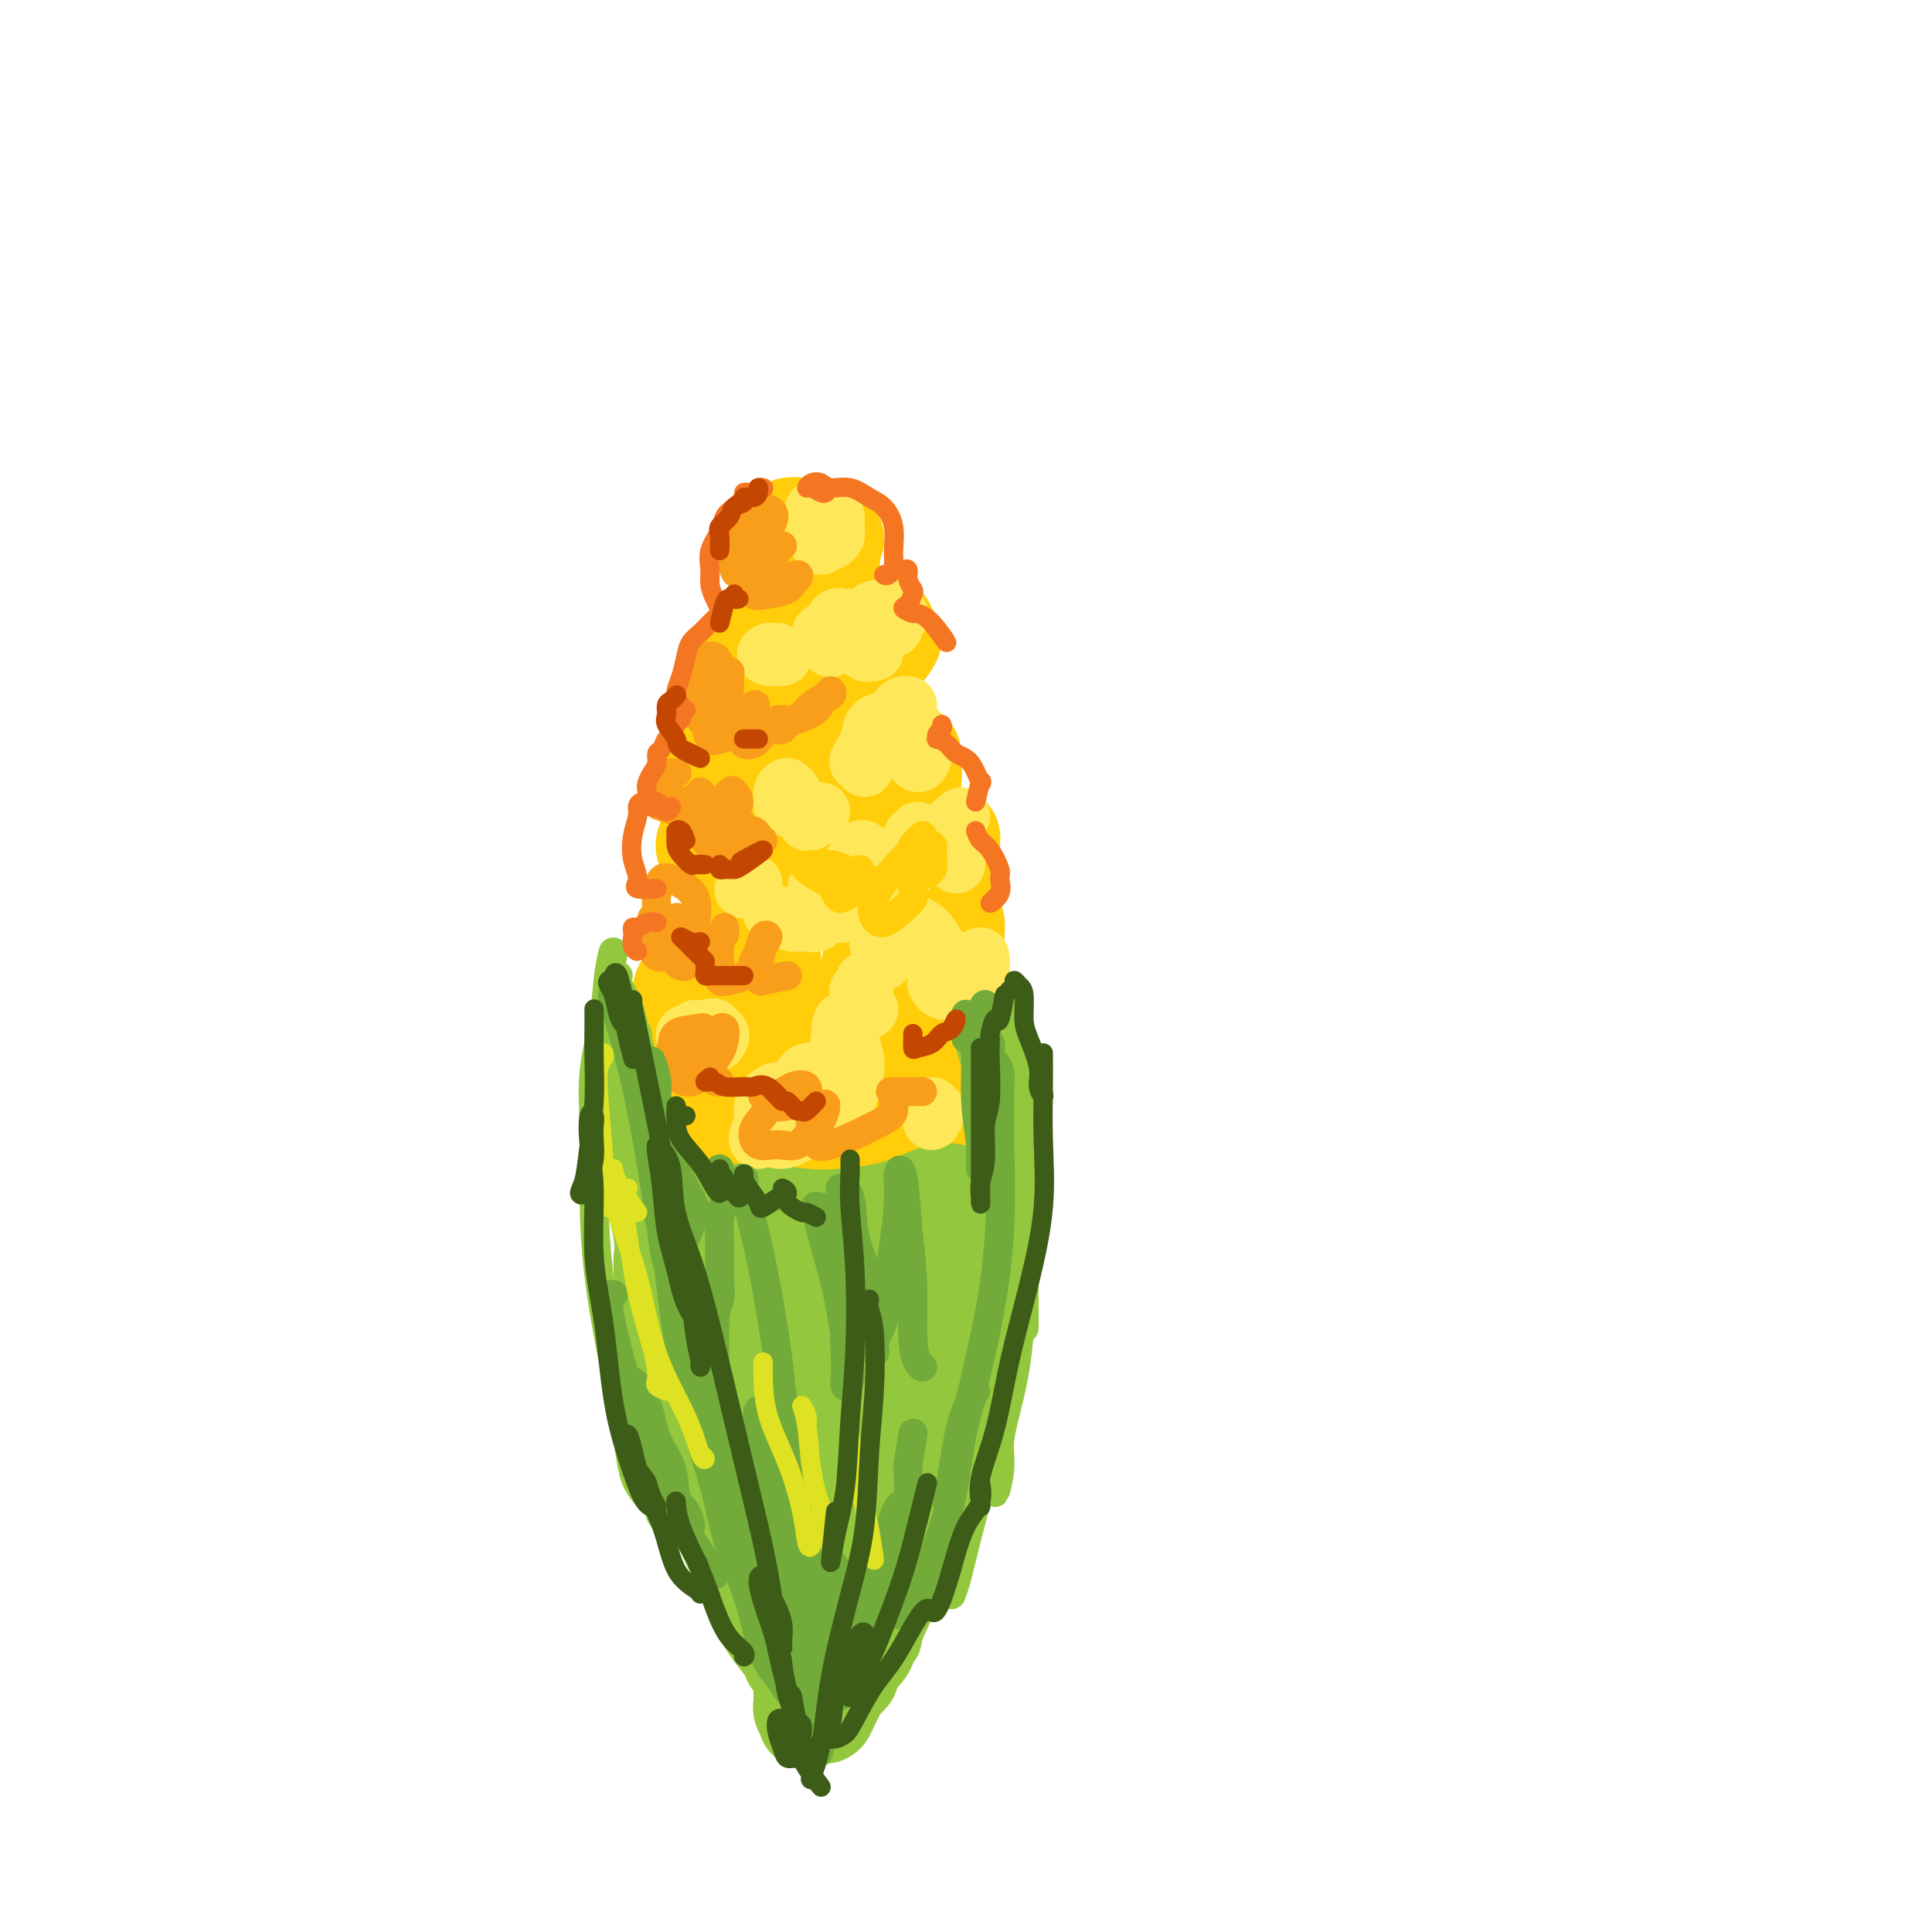 <svg viewBox='0 0 400 400' version='1.1' xmlns='http://www.w3.org/2000/svg' xmlns:xlink='http://www.w3.org/1999/xlink'><g fill='none' stroke='rgb(255,205,10)' stroke-width='20' stroke-linecap='round' stroke-linejoin='round'><path d='M166,116c-0.305,-0.233 -0.611,-0.465 -1,0c-0.389,0.465 -0.863,1.629 -1,2c-0.137,0.371 0.061,-0.051 0,0c-0.061,0.051 -0.381,0.576 0,1c0.381,0.424 1.464,0.746 2,1c0.536,0.254 0.523,0.441 1,0c0.477,-0.441 1.442,-1.509 2,-2c0.558,-0.491 0.710,-0.404 1,-1c0.290,-0.596 0.720,-1.875 1,-3c0.280,-1.125 0.412,-2.096 0,-3c-0.412,-0.904 -1.369,-1.740 -2,-2c-0.631,-0.260 -0.938,0.057 -2,0c-1.062,-0.057 -2.879,-0.489 -4,0c-1.121,0.489 -1.547,1.898 -2,3c-0.453,1.102 -0.933,1.897 -1,3c-0.067,1.103 0.278,2.514 1,3c0.722,0.486 1.819,0.047 3,0c1.181,-0.047 2.446,0.298 4,0c1.554,-0.298 3.398,-1.238 4,-2c0.602,-0.762 -0.038,-1.345 0,-2c0.038,-0.655 0.752,-1.382 1,-2c0.248,-0.618 0.028,-1.128 -1,-1c-1.028,0.128 -2.865,0.894 -3,1c-0.135,0.106 1.433,-0.447 3,-1'/><path d='M165,130c-0.078,0.461 -0.157,0.922 0,1c0.157,0.078 0.549,-0.228 1,0c0.451,0.228 0.961,0.991 1,1c0.039,0.009 -0.394,-0.736 -1,-1c-0.606,-0.264 -1.385,-0.047 -2,0c-0.615,0.047 -1.066,-0.076 -2,0c-0.934,0.076 -2.350,0.349 -3,1c-0.650,0.651 -0.533,1.679 -1,3c-0.467,1.321 -1.519,2.936 -2,4c-0.481,1.064 -0.392,1.576 0,2c0.392,0.424 1.087,0.761 2,1c0.913,0.239 2.043,0.379 3,0c0.957,-0.379 1.740,-1.279 2,-2c0.260,-0.721 -0.002,-1.263 0,-2c0.002,-0.737 0.267,-1.668 0,-2c-0.267,-0.332 -1.065,-0.066 -2,0c-0.935,0.066 -2.005,-0.068 -3,0c-0.995,0.068 -1.915,0.336 -3,1c-1.085,0.664 -2.334,1.722 -3,3c-0.666,1.278 -0.749,2.774 -1,4c-0.251,1.226 -0.669,2.182 0,3c0.669,0.818 2.427,1.498 3,2c0.573,0.502 -0.038,0.828 1,0c1.038,-0.828 3.725,-2.808 4,-3c0.275,-0.192 -1.863,1.404 -4,3'/><path d='M158,147c-0.234,0.683 -0.467,1.366 -1,2c-0.533,0.634 -1.364,1.220 -2,2c-0.636,0.780 -1.076,1.756 -1,2c0.076,0.244 0.670,-0.244 1,0c0.330,0.244 0.397,1.220 2,0c1.603,-1.220 4.744,-4.634 5,-5c0.256,-0.366 -2.372,2.317 -5,5'/><path d='M174,140c0.059,1.158 0.119,2.316 0,3c-0.119,0.684 -0.415,0.893 0,1c0.415,0.107 1.541,0.110 2,0c0.459,-0.110 0.249,-0.335 1,-1c0.751,-0.665 2.461,-1.772 3,-3c0.539,-1.228 -0.092,-2.576 0,-4c0.092,-1.424 0.909,-2.922 1,-4c0.091,-1.078 -0.543,-1.735 -1,-2c-0.457,-0.265 -0.737,-0.138 -1,0c-0.263,0.138 -0.509,0.287 -1,1c-0.491,0.713 -1.225,1.989 -1,3c0.225,1.011 1.410,1.756 2,2c0.590,0.244 0.585,-0.013 1,0c0.415,0.013 1.249,0.296 2,0c0.751,-0.296 1.417,-1.171 2,-2c0.583,-0.829 1.082,-1.612 1,-2c-0.082,-0.388 -0.744,-0.382 -1,-1c-0.256,-0.618 -0.108,-1.859 -1,-2c-0.892,-0.141 -2.826,0.817 -3,1c-0.174,0.183 1.413,-0.408 3,-1'/><path d='M147,157c0.110,0.396 0.220,0.792 0,1c-0.220,0.208 -0.769,0.229 -1,1c-0.231,0.771 -0.144,2.293 0,3c0.144,0.707 0.345,0.598 1,1c0.655,0.402 1.763,1.314 2,2c0.237,0.686 -0.398,1.146 0,1c0.398,-0.146 1.828,-0.899 2,-1c0.172,-0.101 -0.914,0.449 -2,1'/><path d='M147,171c-0.368,1.124 -0.735,2.249 -1,3c-0.265,0.751 -0.427,1.129 0,2c0.427,0.871 1.444,2.233 2,3c0.556,0.767 0.650,0.937 1,1c0.350,0.063 0.957,0.018 1,0c0.043,-0.018 -0.479,-0.009 -1,0'/><path d='M152,181c-0.030,0.186 -0.060,0.372 0,1c0.060,0.628 0.211,1.697 0,2c-0.211,0.303 -0.782,-0.160 -1,0c-0.218,0.160 -0.082,0.943 0,2c0.082,1.057 0.110,2.388 0,3c-0.110,0.612 -0.359,0.504 0,1c0.359,0.496 1.328,1.595 2,2c0.672,0.405 1.049,0.116 1,0c-0.049,-0.116 -0.525,-0.058 -1,0'/><path d='M145,198c-0.769,1.094 -1.538,2.189 -2,3c-0.462,0.811 -0.616,1.340 -1,2c-0.384,0.660 -0.998,1.451 -1,2c-0.002,0.549 0.608,0.857 1,1c0.392,0.143 0.565,0.123 1,0c0.435,-0.123 1.132,-0.347 1,0c-0.132,0.347 -1.091,1.266 -2,2c-0.909,0.734 -1.766,1.284 -2,2c-0.234,0.716 0.154,1.597 0,3c-0.154,1.403 -0.852,3.329 -1,5c-0.148,1.671 0.252,3.089 1,4c0.748,0.911 1.844,1.316 3,2c1.156,0.684 2.372,1.647 3,2c0.628,0.353 0.669,0.095 1,0c0.331,-0.095 0.952,-0.027 1,0c0.048,0.027 -0.476,0.014 -1,0'/><path d='M147,234c-0.006,0.240 -0.013,0.480 0,1c0.013,0.520 0.045,1.320 0,2c-0.045,0.680 -0.167,1.240 0,2c0.167,0.760 0.624,1.720 1,2c0.376,0.280 0.673,-0.121 1,0c0.327,0.121 0.686,0.764 1,1c0.314,0.236 0.585,0.063 1,0c0.415,-0.063 0.976,-0.018 1,0c0.024,0.018 -0.488,0.009 -1,0'/><path d='M155,246c0.329,0.445 0.658,0.891 1,1c0.342,0.109 0.696,-0.118 1,0c0.304,0.118 0.558,0.580 1,1c0.442,0.420 1.071,0.797 2,1c0.929,0.203 2.158,0.231 3,0c0.842,-0.231 1.298,-0.722 2,-1c0.702,-0.278 1.651,-0.344 2,-1c0.349,-0.656 0.100,-1.902 0,-2c-0.100,-0.098 -0.050,0.951 0,2'/><path d='M176,247c0.130,0.083 0.260,0.167 1,0c0.740,-0.167 2.091,-0.583 3,-1c0.909,-0.417 1.378,-0.833 2,-1c0.622,-0.167 1.398,-0.083 2,-1c0.602,-0.917 1.029,-2.833 1,-3c-0.029,-0.167 -0.515,1.417 -1,3'/><path d='M173,178c-1.416,-0.021 -2.832,-0.043 -4,0c-1.168,0.043 -2.088,0.150 -3,1c-0.912,0.850 -1.817,2.441 -3,5c-1.183,2.559 -2.645,6.085 -3,10c-0.355,3.915 0.397,8.220 1,12c0.603,3.780 1.058,7.035 2,9c0.942,1.965 2.370,2.640 4,3c1.630,0.360 3.462,0.405 5,0c1.538,-0.405 2.783,-1.259 4,-3c1.217,-1.741 2.406,-4.369 3,-7c0.594,-2.631 0.594,-5.264 1,-8c0.406,-2.736 1.217,-5.576 1,-9c-0.217,-3.424 -1.462,-7.431 -3,-11c-1.538,-3.569 -3.368,-6.700 -5,-9c-1.632,-2.300 -3.067,-3.771 -4,-5c-0.933,-1.229 -1.366,-2.217 -2,-2c-0.634,0.217 -1.470,1.641 -2,3c-0.530,1.359 -0.754,2.655 -1,5c-0.246,2.345 -0.513,5.740 0,8c0.513,2.260 1.805,3.384 3,4c1.195,0.616 2.293,0.723 4,0c1.707,-0.723 4.021,-2.275 6,-4c1.979,-1.725 3.621,-3.624 5,-6c1.379,-2.376 2.493,-5.228 3,-8c0.507,-2.772 0.407,-5.465 0,-8c-0.407,-2.535 -1.122,-4.912 -2,-7c-0.878,-2.088 -1.920,-3.888 -3,-5c-1.080,-1.112 -2.197,-1.535 -3,-1c-0.803,0.535 -1.293,2.029 -2,4c-0.707,1.971 -1.631,4.420 -2,7c-0.369,2.580 -0.185,5.290 0,8'/><path d='M173,164c-0.107,4.250 1.625,5.376 3,6c1.375,0.624 2.393,0.746 4,1c1.607,0.254 3.804,0.639 5,0c1.196,-0.639 1.390,-2.304 2,-4c0.610,-1.696 1.635,-3.425 2,-5c0.365,-1.575 0.070,-2.996 0,-4c-0.070,-1.004 0.086,-1.593 0,-2c-0.086,-0.407 -0.414,-0.634 -1,0c-0.586,0.634 -1.430,2.130 -2,4c-0.570,1.870 -0.866,4.114 -1,6c-0.134,1.886 -0.107,3.412 0,5c0.107,1.588 0.295,3.236 1,4c0.705,0.764 1.926,0.645 3,1c1.074,0.355 2.002,1.185 3,1c0.998,-0.185 2.068,-1.383 3,-2c0.932,-0.617 1.727,-0.651 2,-1c0.273,-0.349 0.023,-1.012 0,-1c-0.023,0.012 0.180,0.699 0,2c-0.180,1.301 -0.742,3.216 -1,5c-0.258,1.784 -0.213,3.438 0,5c0.213,1.562 0.593,3.034 1,4c0.407,0.966 0.841,1.426 1,2c0.159,0.574 0.044,1.262 0,2c-0.044,0.738 -0.015,1.527 0,2c0.015,0.473 0.018,0.628 0,1c-0.018,0.372 -0.057,0.959 0,1c0.057,0.041 0.211,-0.463 0,0c-0.211,0.463 -0.788,1.894 -1,3c-0.212,1.106 -0.061,1.887 0,3c0.061,1.113 0.030,2.556 0,4'/><path d='M197,207c0.044,6.102 0.155,4.357 0,5c-0.155,0.643 -0.574,3.676 -1,6c-0.426,2.324 -0.857,3.941 -1,5c-0.143,1.059 0.004,1.560 0,2c-0.004,0.440 -0.158,0.821 0,1c0.158,0.179 0.627,0.158 1,0c0.373,-0.158 0.651,-0.451 1,-1c0.349,-0.549 0.770,-1.352 1,-1c0.230,0.352 0.269,1.859 0,3c-0.269,1.141 -0.845,1.914 -1,3c-0.155,1.086 0.111,2.483 0,3c-0.111,0.517 -0.599,0.153 -1,0c-0.401,-0.153 -0.715,-0.096 -1,0c-0.285,0.096 -0.540,0.232 -1,0c-0.460,-0.232 -1.124,-0.832 -2,-2c-0.876,-1.168 -1.965,-2.905 -2,-3c-0.035,-0.095 0.982,1.453 2,3'/><path d='M161,216c-0.547,0.492 -1.094,0.983 -2,2c-0.906,1.017 -2.170,2.558 -3,4c-0.830,1.442 -1.227,2.783 -1,4c0.227,1.217 1.077,2.308 2,3c0.923,0.692 1.919,0.985 3,1c1.081,0.015 2.245,-0.247 3,-1c0.755,-0.753 1.099,-1.996 2,-3c0.901,-1.004 2.358,-1.770 1,-3c-1.358,-1.230 -5.531,-2.923 -6,-3c-0.469,-0.077 2.765,1.461 6,3'/><path d='M159,220c-0.814,-0.439 -1.628,-0.878 -3,-1c-1.372,-0.122 -3.301,0.072 -5,0c-1.699,-0.072 -3.168,-0.409 -4,0c-0.832,0.409 -1.026,1.565 -1,3c0.026,1.435 0.273,3.151 1,5c0.727,1.849 1.935,3.833 4,5c2.065,1.167 4.986,1.519 6,2c1.014,0.481 0.119,1.091 2,1c1.881,-0.091 6.537,-0.883 7,-1c0.463,-0.117 -3.269,0.442 -7,1'/><path d='M194,230c0.024,0.339 0.047,0.678 0,1c-0.047,0.322 -0.166,0.627 0,1c0.166,0.373 0.616,0.816 1,1c0.384,0.184 0.701,0.111 1,0c0.299,-0.111 0.581,-0.261 1,0c0.419,0.261 0.977,0.932 1,1c0.023,0.068 -0.488,-0.466 -1,-1'/><path d='M171,233c-0.676,-0.167 -1.351,-0.333 -2,0c-0.649,0.333 -1.270,1.166 -1,2c0.270,0.834 1.432,1.668 3,2c1.568,0.332 3.542,0.163 5,0c1.458,-0.163 2.399,-0.320 4,-1c1.601,-0.680 3.861,-1.885 5,-3c1.139,-1.115 1.157,-2.141 1,-3c-0.157,-0.859 -0.491,-1.551 -1,-2c-0.509,-0.449 -1.195,-0.653 -2,-1c-0.805,-0.347 -1.731,-0.835 -3,-1c-1.269,-0.165 -2.883,-0.006 -4,0c-1.117,0.006 -1.738,-0.142 -2,0c-0.262,0.142 -0.167,0.574 0,1c0.167,0.426 0.404,0.846 1,1c0.596,0.154 1.552,0.041 2,0c0.448,-0.041 0.390,-0.011 1,0c0.610,0.011 1.889,0.003 2,0c0.111,-0.003 -0.944,-0.002 -2,0'/><path d='M145,237c-0.619,0.330 -1.238,0.660 -2,1c-0.762,0.340 -1.668,0.689 -2,1c-0.332,0.311 -0.089,0.584 0,1c0.089,0.416 0.026,0.976 0,1c-0.026,0.024 -0.013,-0.488 0,-1'/><path d='M185,250c0.156,0.000 0.311,0.000 1,0c0.689,0.000 1.911,-0.000 2,0c0.089,0.000 -0.956,0.000 -2,0'/></g>
<g fill='none' stroke='rgb(147,200,62)' stroke-width='20' stroke-linecap='round' stroke-linejoin='round'><path d='M139,257c-0.009,0.289 -0.017,0.579 0,3c0.017,2.421 0.061,6.974 1,12c0.939,5.026 2.773,10.524 4,16c1.227,5.476 1.847,10.929 3,15c1.153,4.071 2.841,6.761 4,9c1.159,2.239 1.790,4.028 3,6c1.210,1.972 2.998,4.128 4,6c1.002,1.872 1.217,3.461 2,5c0.783,1.539 2.134,3.030 2,2c-0.134,-1.030 -1.753,-4.580 -2,-5c-0.247,-0.420 0.876,2.290 2,5'/><path d='M144,252c0.421,-0.421 0.841,-0.841 1,-1c0.159,-0.159 0.055,-0.056 1,0c0.945,0.056 2.939,0.065 5,0c2.061,-0.065 4.189,-0.205 7,0c2.811,0.205 6.306,0.756 9,1c2.694,0.244 4.588,0.183 7,0c2.412,-0.183 5.341,-0.488 8,-1c2.659,-0.512 5.048,-1.233 7,-2c1.952,-0.767 3.468,-1.581 5,-2c1.532,-0.419 3.081,-0.442 4,0c0.919,0.442 1.209,1.350 1,2c-0.209,0.650 -0.917,1.043 -1,1c-0.083,-0.043 0.458,-0.521 1,-1'/><path d='M198,250c0.002,0.442 0.004,0.885 0,1c-0.004,0.115 -0.015,-0.096 0,0c0.015,0.096 0.055,0.499 0,1c-0.055,0.501 -0.205,1.099 0,2c0.205,0.901 0.766,2.104 1,4c0.234,1.896 0.142,4.484 0,8c-0.142,3.516 -0.332,7.961 -1,12c-0.668,4.039 -1.812,7.672 -3,12c-1.188,4.328 -2.418,9.351 -4,13c-1.582,3.649 -3.514,5.925 -5,9c-1.486,3.075 -2.524,6.950 -4,10c-1.476,3.050 -3.390,5.276 -5,8c-1.610,2.724 -2.915,5.945 -4,8c-1.085,2.055 -1.951,2.944 -3,4c-1.049,1.056 -2.281,2.280 -3,3c-0.719,0.720 -0.925,0.935 -1,1c-0.075,0.065 -0.020,-0.021 0,-1c0.020,-0.979 0.006,-2.851 0,-3c-0.006,-0.149 -0.003,1.426 0,3'/><path d='M154,262c-0.412,-2.331 -0.823,-4.661 -1,-5c-0.177,-0.339 -0.118,1.315 0,4c0.118,2.685 0.297,6.402 1,11c0.703,4.598 1.931,10.079 3,16c1.069,5.921 1.978,12.284 3,18c1.022,5.716 2.156,10.785 3,14c0.844,3.215 1.396,4.578 2,5c0.604,0.422 1.258,-0.095 2,-1c0.742,-0.905 1.572,-2.197 2,-4c0.428,-1.803 0.453,-4.118 1,-7c0.547,-2.882 1.614,-6.332 2,-10c0.386,-3.668 0.089,-7.553 0,-12c-0.089,-4.447 0.030,-9.456 0,-14c-0.030,-4.544 -0.208,-8.625 0,-11c0.208,-2.375 0.801,-3.046 1,-3c0.199,0.046 0.003,0.807 0,2c-0.003,1.193 0.188,2.816 0,5c-0.188,2.184 -0.753,4.929 -1,8c-0.247,3.071 -0.176,6.470 0,10c0.176,3.530 0.456,7.193 1,10c0.544,2.807 1.350,4.759 2,5c0.650,0.241 1.144,-1.229 2,-3c0.856,-1.771 2.076,-3.842 3,-6c0.924,-2.158 1.554,-4.402 2,-7c0.446,-2.598 0.709,-5.549 1,-8c0.291,-2.451 0.611,-4.403 1,-7c0.389,-2.597 0.846,-5.841 1,-8c0.154,-2.159 0.003,-3.235 0,-4c-0.003,-0.765 0.142,-1.219 0,-1c-0.142,0.219 -0.571,1.109 -1,2'/><path d='M184,261c-0.099,-3.597 -1.346,0.409 -2,2c-0.654,1.591 -0.714,0.766 -1,1c-0.286,0.234 -0.798,1.527 -1,2c-0.202,0.473 -0.093,0.127 -1,0c-0.907,-0.127 -2.831,-0.036 -3,0c-0.169,0.036 1.415,0.018 3,0'/><path d='M140,251c0.080,0.330 0.161,0.660 0,1c-0.161,0.340 -0.563,0.690 -1,1c-0.437,0.310 -0.909,0.579 -1,1c-0.091,0.421 0.201,0.993 0,2c-0.201,1.007 -0.893,2.450 -1,5c-0.107,2.550 0.372,6.209 1,10c0.628,3.791 1.407,7.716 2,12c0.593,4.284 1.001,8.928 2,13c0.999,4.072 2.588,7.572 4,11c1.412,3.428 2.648,6.784 4,10c1.352,3.216 2.819,6.291 4,9c1.181,2.709 2.074,5.052 3,7c0.926,1.948 1.885,3.503 3,5c1.115,1.497 2.387,2.937 3,4c0.613,1.063 0.566,1.749 1,2c0.434,0.251 1.348,0.068 2,0c0.652,-0.068 1.044,-0.019 1,0c-0.044,0.019 -0.522,0.010 -1,0'/><path d='M166,349c0.002,0.366 0.005,0.732 0,1c-0.005,0.268 -0.016,0.437 0,1c0.016,0.563 0.061,1.521 0,2c-0.061,0.479 -0.228,0.480 0,1c0.228,0.520 0.849,1.561 1,2c0.151,0.439 -0.170,0.278 0,0c0.170,-0.278 0.829,-0.673 1,-1c0.171,-0.327 -0.147,-0.585 0,-1c0.147,-0.415 0.760,-0.985 1,-1c0.240,-0.015 0.106,0.526 0,1c-0.106,0.474 -0.183,0.881 0,1c0.183,0.119 0.625,-0.051 1,0c0.375,0.051 0.682,0.322 1,0c0.318,-0.322 0.646,-1.238 1,-2c0.354,-0.762 0.735,-1.370 1,-2c0.265,-0.630 0.413,-1.281 1,-2c0.587,-0.719 1.614,-1.506 2,-2c0.386,-0.494 0.130,-0.697 0,-1c-0.130,-0.303 -0.135,-0.708 0,-1c0.135,-0.292 0.410,-0.472 1,-1c0.590,-0.528 1.495,-1.402 2,-2c0.505,-0.598 0.611,-0.918 1,-2c0.389,-1.082 1.063,-2.927 2,-5c0.937,-2.073 2.138,-4.376 3,-7c0.862,-2.624 1.383,-5.570 2,-9c0.617,-3.430 1.328,-7.344 2,-11c0.672,-3.656 1.304,-7.054 2,-11c0.696,-3.946 1.455,-8.439 2,-11c0.545,-2.561 0.878,-3.189 1,-5c0.122,-1.811 0.035,-4.803 0,-5c-0.035,-0.197 -0.017,2.402 0,5'/></g>
<g fill='none' stroke='rgb(147,200,62)' stroke-width='6' stroke-linecap='round' stroke-linejoin='round'><path d='M139,316c0.226,-0.342 0.451,-0.684 0,-1c-0.451,-0.316 -1.580,-0.606 -2,-1c-0.420,-0.394 -0.133,-0.891 -1,-2c-0.867,-1.109 -2.887,-2.828 -4,-5c-1.113,-2.172 -1.317,-4.796 -2,-9c-0.683,-4.204 -1.845,-9.989 -3,-16c-1.155,-6.011 -2.303,-12.250 -3,-18c-0.697,-5.750 -0.945,-11.011 -1,-16c-0.055,-4.989 0.081,-9.705 0,-14c-0.081,-4.295 -0.378,-8.167 0,-12c0.378,-3.833 1.431,-7.625 2,-11c0.569,-3.375 0.653,-6.332 1,-9c0.347,-2.668 0.956,-5.048 1,-5c0.044,0.048 -0.478,2.524 -1,5'/><path d='M128,202c-0.172,0.587 -0.344,1.174 0,2c0.344,0.826 1.205,1.890 2,4c0.795,2.110 1.523,5.267 2,9c0.477,3.733 0.702,8.043 1,13c0.298,4.957 0.668,10.561 1,15c0.332,4.439 0.626,7.713 1,10c0.374,2.287 0.829,3.586 1,4c0.171,0.414 0.058,-0.056 0,0c-0.058,0.056 -0.061,0.640 0,0c0.061,-0.640 0.186,-2.502 0,-4c-0.186,-1.498 -0.683,-2.630 -1,-5c-0.317,-2.370 -0.454,-5.976 -1,-9c-0.546,-3.024 -1.501,-5.466 -2,-9c-0.499,-3.534 -0.542,-8.161 -1,-12c-0.458,-3.839 -1.332,-6.888 -2,-9c-0.668,-2.112 -1.132,-3.285 -1,-3c0.132,0.285 0.858,2.027 1,4c0.142,1.973 -0.302,4.176 0,7c0.302,2.824 1.349,6.268 2,10c0.651,3.732 0.906,7.752 1,12c0.094,4.248 0.026,8.724 0,12c-0.026,3.276 -0.009,5.354 0,6c0.009,0.646 0.010,-0.139 0,-1c-0.010,-0.861 -0.033,-1.800 0,-3c0.033,-1.200 0.121,-2.663 0,-5c-0.121,-2.337 -0.451,-5.548 -1,-8c-0.549,-2.452 -1.317,-4.146 -2,-7c-0.683,-2.854 -1.280,-6.867 -2,-10c-0.720,-3.133 -1.564,-5.386 -2,-6c-0.436,-0.614 -0.463,0.412 0,3c0.463,2.588 1.418,6.740 2,11c0.582,4.260 0.791,8.630 1,13'/><path d='M128,246c0.871,5.942 1.549,7.296 2,10c0.451,2.704 0.676,6.758 1,9c0.324,2.242 0.747,2.673 1,3c0.253,0.327 0.337,0.550 1,0c0.663,-0.550 1.904,-1.871 2,-2c0.096,-0.129 -0.952,0.936 -2,2'/><path d='M140,258c-0.663,-1.843 -1.326,-3.685 -2,-6c-0.674,-2.315 -1.357,-5.102 -2,-8c-0.643,-2.898 -1.244,-5.905 -2,-9c-0.756,-3.095 -1.667,-6.277 -2,-9c-0.333,-2.723 -0.089,-4.988 0,-6c0.089,-1.012 0.024,-0.773 0,-1c-0.024,-0.227 -0.007,-0.922 0,-1c0.007,-0.078 0.003,0.461 0,1'/><path d='M132,214c-0.050,0.185 -0.100,0.370 0,1c0.100,0.630 0.349,1.704 1,4c0.651,2.296 1.704,5.813 3,9c1.296,3.187 2.835,6.045 4,9c1.165,2.955 1.957,6.007 3,9c1.043,2.993 2.338,5.925 3,8c0.662,2.075 0.693,3.291 1,4c0.307,0.709 0.892,0.909 1,1c0.108,0.091 -0.261,0.071 -1,-1c-0.739,-1.071 -1.848,-3.194 -2,-4c-0.152,-0.806 0.651,-0.294 0,-2c-0.651,-1.706 -2.758,-5.630 -3,-6c-0.242,-0.370 1.379,2.815 3,6'/><path d='M133,222c-0.407,0.097 -0.813,0.194 -1,1c-0.187,0.806 -0.154,2.321 0,5c0.154,2.679 0.430,6.523 1,11c0.570,4.477 1.435,9.589 2,14c0.565,4.411 0.832,8.123 1,11c0.168,2.877 0.238,4.920 0,6c-0.238,1.080 -0.785,1.199 -1,1c-0.215,-0.199 -0.099,-0.715 0,-2c0.099,-1.285 0.179,-3.339 0,-5c-0.179,-1.661 -0.619,-2.931 -1,-5c-0.381,-2.069 -0.704,-4.938 -1,-7c-0.296,-2.062 -0.564,-3.315 -1,-5c-0.436,-1.685 -1.041,-3.800 0,-3c1.041,0.800 3.726,4.514 4,5c0.274,0.486 -1.863,-2.257 -4,-5'/><path d='M197,259c-0.039,-0.229 -0.077,-0.459 0,-1c0.077,-0.541 0.270,-1.395 1,-3c0.730,-1.605 1.999,-3.963 3,-7c1.001,-3.037 1.735,-6.755 2,-10c0.265,-3.245 0.061,-6.018 0,-9c-0.061,-2.982 0.019,-6.175 0,-10c-0.019,-3.825 -0.139,-8.283 0,-11c0.139,-2.717 0.537,-3.693 1,-5c0.463,-1.307 0.989,-2.945 1,-3c0.011,-0.055 -0.495,1.472 -1,3'/><path d='M206,201c0.026,0.498 0.052,0.996 0,1c-0.052,0.004 -0.181,-0.486 0,0c0.181,0.486 0.673,1.947 1,4c0.327,2.053 0.488,4.699 1,8c0.512,3.301 1.376,7.257 2,12c0.624,4.743 1.007,10.271 1,15c-0.007,4.729 -0.403,8.658 -1,13c-0.597,4.342 -1.394,9.097 -2,13c-0.606,3.903 -1.022,6.955 -2,10c-0.978,3.045 -2.520,6.084 -3,8c-0.480,1.916 0.102,2.708 0,3c-0.102,0.292 -0.886,0.083 -1,0c-0.114,-0.083 0.443,-0.042 1,0'/><path d='M209,212c-0.350,0.334 -0.700,0.668 0,3c0.700,2.332 2.450,6.660 3,11c0.550,4.340 -0.101,8.690 0,14c0.101,5.310 0.955,11.578 1,15c0.045,3.422 -0.719,3.998 -1,8c-0.281,4.002 -0.080,11.429 0,12c0.080,0.571 0.040,-5.715 0,-12'/><path d='M203,215c-0.326,0.013 -0.652,0.026 -1,0c-0.348,-0.026 -0.716,-0.091 -1,0c-0.284,0.091 -0.482,0.338 0,2c0.482,1.662 1.646,4.737 2,9c0.354,4.263 -0.102,9.713 0,15c0.102,5.287 0.763,10.413 1,15c0.237,4.587 0.049,8.637 0,12c-0.049,3.363 0.039,6.039 0,8c-0.039,1.961 -0.206,3.206 0,4c0.206,0.794 0.786,1.137 1,0c0.214,-1.137 0.061,-3.753 0,-4c-0.061,-0.247 -0.031,1.877 0,4'/><path d='M206,211c-0.114,-0.539 -0.227,-1.077 0,-2c0.227,-0.923 0.795,-2.229 1,-3c0.205,-0.771 0.048,-1.005 0,-1c-0.048,0.005 0.015,0.250 0,1c-0.015,0.750 -0.108,2.004 0,5c0.108,2.996 0.416,7.733 1,13c0.584,5.267 1.445,11.065 2,17c0.555,5.935 0.805,12.006 1,18c0.195,5.994 0.335,11.912 0,17c-0.335,5.088 -1.145,9.347 -2,13c-0.855,3.653 -1.755,6.701 -2,9c-0.245,2.299 0.165,3.850 0,6c-0.165,2.150 -0.904,4.900 -1,5c-0.096,0.100 0.452,-2.450 1,-5'/><path d='M204,220c0.334,-0.190 0.667,-0.379 1,-1c0.333,-0.621 0.664,-1.673 1,-2c0.336,-0.327 0.676,0.071 1,1c0.324,0.929 0.632,2.390 1,6c0.368,3.610 0.798,9.370 1,15c0.202,5.630 0.178,11.129 0,17c-0.178,5.871 -0.509,12.115 -1,18c-0.491,5.885 -1.140,11.412 -2,17c-0.860,5.588 -1.929,11.235 -3,16c-1.071,4.765 -2.143,8.646 -3,12c-0.857,3.354 -1.497,6.180 -2,8c-0.503,1.820 -0.867,2.632 -1,3c-0.133,0.368 -0.036,0.291 0,-1c0.036,-1.291 0.010,-3.798 0,-4c-0.010,-0.202 -0.005,1.899 0,4'/><path d='M209,281c0.406,0.007 0.812,0.013 1,-1c0.188,-1.013 0.158,-3.046 0,-3c-0.158,0.046 -0.443,2.172 -1,4c-0.557,1.828 -1.386,3.359 -2,6c-0.614,2.641 -1.012,6.394 -2,10c-0.988,3.606 -2.565,7.066 -4,11c-1.435,3.934 -2.727,8.344 -4,12c-1.273,3.656 -2.528,6.559 -4,9c-1.472,2.441 -3.162,4.419 -4,6c-0.838,1.581 -0.822,2.764 -1,4c-0.178,1.236 -0.548,2.525 -1,3c-0.452,0.475 -0.986,0.136 -1,0c-0.014,-0.136 0.493,-0.068 1,0'/><path d='M169,362c0.099,-0.636 0.198,-1.271 0,-2c-0.198,-0.729 -0.694,-1.550 -1,-2c-0.306,-0.450 -0.422,-0.529 -1,0c-0.578,0.529 -1.619,1.668 -2,2c-0.381,0.332 -0.103,-0.141 0,0c0.103,0.141 0.029,0.898 0,1c-0.029,0.102 -0.015,-0.449 0,-1'/></g>
<g fill='none' stroke='rgb(255,205,10)' stroke-width='12' stroke-linecap='round' stroke-linejoin='round'><path d='M170,124c-0.315,-0.138 -0.630,-0.277 -1,0c-0.370,0.277 -0.795,0.969 -1,1c-0.205,0.031 -0.189,-0.600 0,-1c0.189,-0.400 0.551,-0.569 1,0c0.449,0.569 0.985,1.877 1,2c0.015,0.123 -0.493,-0.938 -1,-2'/></g>
<g fill='none' stroke='rgb(254,232,89)' stroke-width='12' stroke-linecap='round' stroke-linejoin='round'><path d='M170,109c-0.429,0.024 -0.858,0.049 -1,0c-0.142,-0.049 0.005,-0.171 0,0c-0.005,0.171 -0.160,0.635 0,1c0.160,0.365 0.635,0.632 1,1c0.365,0.368 0.619,0.839 1,1c0.381,0.161 0.887,0.012 1,0c0.113,-0.012 -0.169,0.113 0,0c0.169,-0.113 0.789,-0.464 1,-1c0.211,-0.536 0.011,-1.255 0,-2c-0.011,-0.745 0.165,-1.515 0,-2c-0.165,-0.485 -0.670,-0.687 -1,-1c-0.330,-0.313 -0.483,-0.739 -1,-1c-0.517,-0.261 -1.398,-0.358 -2,0c-0.602,0.358 -0.927,1.170 -1,2c-0.073,0.830 0.104,1.676 0,2c-0.104,0.324 -0.490,0.126 0,1c0.490,0.874 1.854,2.821 2,3c0.146,0.179 -0.927,-1.411 -2,-3'/><path d='M184,126c-0.313,0.371 -0.626,0.741 -1,1c-0.374,0.259 -0.809,0.406 -1,1c-0.191,0.594 -0.139,1.635 0,2c0.139,0.365 0.364,0.055 1,0c0.636,-0.055 1.684,0.144 2,0c0.316,-0.144 -0.100,-0.631 0,-1c0.100,-0.369 0.715,-0.621 1,-1c0.285,-0.379 0.241,-0.886 0,-1c-0.241,-0.114 -0.680,0.165 -1,0c-0.320,-0.165 -0.521,-0.775 -1,-1c-0.479,-0.225 -1.236,-0.067 -2,0c-0.764,0.067 -1.537,0.042 -2,1c-0.463,0.958 -0.618,2.898 -1,4c-0.382,1.102 -0.992,1.365 -1,2c-0.008,0.635 0.587,1.642 1,2c0.413,0.358 0.643,0.068 1,0c0.357,-0.068 0.840,0.085 1,0c0.160,-0.085 -0.001,-0.409 0,-1c0.001,-0.591 0.166,-1.450 0,-2c-0.166,-0.550 -0.664,-0.791 -1,-1c-0.336,-0.209 -0.511,-0.385 -1,-1c-0.489,-0.615 -1.294,-1.669 -2,-2c-0.706,-0.331 -1.314,0.062 -2,0c-0.686,-0.062 -1.452,-0.580 -2,0c-0.548,0.580 -0.879,2.258 -1,3c-0.121,0.742 -0.032,0.550 0,1c0.032,0.450 0.009,1.544 0,2c-0.009,0.456 -0.002,0.273 0,0c0.002,-0.273 0.001,-0.637 0,-1'/><path d='M172,133c-0.689,0.244 -1.911,-1.644 -2,-2c-0.089,-0.356 0.956,0.822 2,2'/><path d='M161,135c-0.338,0.030 -0.676,0.061 -1,0c-0.324,-0.061 -0.633,-0.212 -1,0c-0.367,0.212 -0.791,0.788 0,1c0.791,0.212 2.797,0.061 3,0c0.203,-0.061 -1.399,-0.030 -3,0'/><path d='M188,146c-0.314,-0.049 -0.627,-0.098 -1,0c-0.373,0.098 -0.805,0.342 -1,1c-0.195,0.658 -0.154,1.731 0,3c0.154,1.269 0.420,2.735 1,4c0.580,1.265 1.472,2.328 2,3c0.528,0.672 0.690,0.954 1,1c0.310,0.046 0.766,-0.145 1,-1c0.234,-0.855 0.244,-2.373 0,-3c-0.244,-0.627 -0.742,-0.362 -1,-1c-0.258,-0.638 -0.278,-2.177 -1,-3c-0.722,-0.823 -2.148,-0.928 -3,-1c-0.852,-0.072 -1.129,-0.112 -2,0c-0.871,0.112 -2.334,0.374 -3,1c-0.666,0.626 -0.535,1.615 -1,3c-0.465,1.385 -1.527,3.165 -2,4c-0.473,0.835 -0.358,0.725 0,1c0.358,0.275 0.959,0.936 1,1c0.041,0.064 -0.480,-0.468 -1,-1'/><path d='M170,168c-0.444,-0.087 -0.889,-0.174 -1,0c-0.111,0.174 0.111,0.607 0,1c-0.111,0.393 -0.555,0.744 -1,1c-0.445,0.256 -0.893,0.416 -1,0c-0.107,-0.416 0.125,-1.408 0,-2c-0.125,-0.592 -0.607,-0.786 -1,-1c-0.393,-0.214 -0.698,-0.450 -1,-1c-0.302,-0.550 -0.603,-1.416 -1,-2c-0.397,-0.584 -0.891,-0.886 -1,-1c-0.109,-0.114 0.167,-0.041 0,0c-0.167,0.041 -0.776,0.049 -1,1c-0.224,0.951 -0.064,2.843 0,3c0.064,0.157 0.032,-1.422 0,-3'/><path d='M155,184c-0.689,0.133 -1.378,0.267 -1,0c0.378,-0.267 1.822,-0.933 2,-1c0.178,-0.067 -0.911,0.467 -2,1'/><path d='M160,189c-0.187,-0.082 -0.374,-0.164 0,0c0.374,0.164 1.308,0.573 2,1c0.692,0.427 1.142,0.870 2,1c0.858,0.130 2.126,-0.054 3,0c0.874,0.054 1.356,0.345 2,0c0.644,-0.345 1.452,-1.326 2,-2c0.548,-0.674 0.837,-1.041 1,-2c0.163,-0.959 0.201,-2.511 0,-3c-0.201,-0.489 -0.640,0.083 -1,0c-0.360,-0.083 -0.642,-0.822 -1,-1c-0.358,-0.178 -0.794,0.203 -1,1c-0.206,0.797 -0.183,2.009 0,3c0.183,0.991 0.525,1.759 1,2c0.475,0.241 1.083,-0.046 2,0c0.917,0.046 2.141,0.426 3,0c0.859,-0.426 1.352,-1.659 2,-3c0.648,-1.341 1.453,-2.792 2,-4c0.547,-1.208 0.838,-2.174 1,-3c0.162,-0.826 0.197,-1.513 0,-2c-0.197,-0.487 -0.625,-0.775 -1,-1c-0.375,-0.225 -0.698,-0.387 -1,0c-0.302,0.387 -0.583,1.324 -1,2c-0.417,0.676 -0.969,1.092 -1,2c-0.031,0.908 0.458,2.310 1,3c0.542,0.690 1.135,0.670 2,1c0.865,0.330 2.002,1.012 4,0c1.998,-1.012 4.857,-3.718 5,-4c0.143,-0.282 -2.428,1.859 -5,4'/><path d='M190,172c-0.415,0.442 -0.830,0.885 -1,1c-0.170,0.115 -0.095,-0.096 0,0c0.095,0.096 0.211,0.500 0,1c-0.211,0.500 -0.749,1.096 0,1c0.749,-0.096 2.785,-0.885 3,-1c0.215,-0.115 -1.393,0.442 -3,1'/><path d='M199,169c-0.307,0.403 -0.614,0.805 -1,1c-0.386,0.195 -0.852,0.182 -1,1c-0.148,0.818 0.022,2.467 0,3c-0.022,0.533 -0.237,-0.049 0,1c0.237,1.049 0.925,3.728 1,4c0.075,0.272 -0.462,-1.864 -1,-4'/><path d='M203,198c0.089,0.738 0.179,1.476 0,2c-0.179,0.524 -0.626,0.833 -1,1c-0.374,0.167 -0.674,0.191 -1,0c-0.326,-0.191 -0.679,-0.598 -1,-1c-0.321,-0.402 -0.611,-0.797 -1,-1c-0.389,-0.203 -0.879,-0.212 -1,0c-0.121,0.212 0.126,0.644 0,1c-0.126,0.356 -0.626,0.634 -1,1c-0.374,0.366 -0.623,0.819 -1,1c-0.377,0.181 -0.883,0.091 -1,0c-0.117,-0.091 0.154,-0.181 0,0c-0.154,0.181 -0.735,0.635 -1,1c-0.265,0.365 -0.215,0.643 0,1c0.215,0.357 0.595,0.794 1,1c0.405,0.206 0.834,0.180 1,0c0.166,-0.180 0.067,-0.513 0,-1c-0.067,-0.487 -0.103,-1.127 0,-2c0.103,-0.873 0.344,-1.979 0,-3c-0.344,-1.021 -1.272,-1.957 -2,-3c-0.728,-1.043 -1.256,-2.193 -2,-3c-0.744,-0.807 -1.703,-1.270 -3,-2c-1.297,-0.730 -2.932,-1.727 -4,-2c-1.068,-0.273 -1.571,0.178 -2,1c-0.429,0.822 -0.785,2.014 -1,3c-0.215,0.986 -0.289,1.765 0,3c0.289,1.235 0.940,2.924 1,3c0.060,0.076 -0.470,-1.462 -1,-3'/><path d='M144,213c-0.322,0.445 -0.645,0.889 -1,1c-0.355,0.111 -0.744,-0.113 -1,0c-0.256,0.113 -0.380,0.563 0,1c0.380,0.437 1.266,0.860 2,1c0.734,0.140 1.318,-0.004 2,0c0.682,0.004 1.463,0.156 2,0c0.537,-0.156 0.828,-0.621 1,-1c0.172,-0.379 0.223,-0.670 0,-1c-0.223,-0.330 -0.720,-0.697 -1,-1c-0.280,-0.303 -0.345,-0.543 -1,0c-0.655,0.543 -1.902,1.869 -2,2c-0.098,0.131 0.951,-0.935 2,-2'/><path d='M158,235c-0.407,-0.164 -0.814,-0.328 -1,0c-0.186,0.328 -0.151,1.148 0,1c0.151,-0.148 0.417,-1.263 1,-2c0.583,-0.737 1.484,-1.095 2,-2c0.516,-0.905 0.646,-2.358 1,-3c0.354,-0.642 0.932,-0.474 1,-1c0.068,-0.526 -0.372,-1.746 -1,-2c-0.628,-0.254 -1.443,0.459 -2,1c-0.557,0.541 -0.858,0.910 -1,2c-0.142,1.090 -0.127,2.901 0,4c0.127,1.099 0.367,1.487 1,2c0.633,0.513 1.659,1.151 3,1c1.341,-0.151 2.998,-1.091 4,-2c1.002,-0.909 1.347,-1.785 2,-3c0.653,-1.215 1.612,-2.768 2,-4c0.388,-1.232 0.206,-2.144 0,-3c-0.206,-0.856 -0.435,-1.657 -1,-2c-0.565,-0.343 -1.466,-0.230 -2,0c-0.534,0.230 -0.699,0.575 -1,1c-0.301,0.425 -0.736,0.929 -1,2c-0.264,1.071 -0.355,2.710 0,4c0.355,1.290 1.156,2.231 2,3c0.844,0.769 1.730,1.365 3,1c1.270,-0.365 2.925,-1.691 4,-3c1.075,-1.309 1.571,-2.603 2,-4c0.429,-1.397 0.792,-2.899 1,-4c0.208,-1.101 0.262,-1.800 0,-3c-0.262,-1.200 -0.840,-2.900 -1,-4c-0.160,-1.100 0.097,-1.600 0,-2c-0.097,-0.400 -0.549,-0.700 -1,-1'/><path d='M175,212c-0.546,-1.432 -0.912,-0.011 -1,1c-0.088,1.011 0.100,1.611 0,2c-0.100,0.389 -0.488,0.566 0,0c0.488,-0.566 1.854,-1.876 2,-2c0.146,-0.124 -0.927,0.938 -2,2'/><path d='M179,203c0.094,0.311 0.188,0.622 0,1c-0.188,0.378 -0.659,0.823 -1,1c-0.341,0.177 -0.553,0.086 0,1c0.553,0.914 1.872,2.833 2,3c0.128,0.167 -0.936,-1.416 -2,-3'/><path d='M193,229c0.036,0.661 0.071,1.321 0,2c-0.071,0.679 -0.250,1.375 0,1c0.250,-0.375 0.929,-1.821 1,-2c0.071,-0.179 -0.464,0.911 -1,2'/></g>
<g fill='none' stroke='rgb(249,158,27)' stroke-width='6' stroke-linecap='round' stroke-linejoin='round'><path d='M157,105c0.546,-0.188 1.091,-0.377 1,0c-0.091,0.377 -0.820,1.319 -1,2c-0.180,0.681 0.189,1.101 0,2c-0.189,0.899 -0.937,2.277 -1,3c-0.063,0.723 0.559,0.789 1,1c0.441,0.211 0.701,0.565 1,0c0.299,-0.565 0.638,-2.050 1,-3c0.362,-0.950 0.746,-1.367 1,-2c0.254,-0.633 0.376,-1.484 0,-2c-0.376,-0.516 -1.251,-0.699 -2,-1c-0.749,-0.301 -1.373,-0.722 -2,0c-0.627,0.722 -1.258,2.586 -2,4c-0.742,1.414 -1.594,2.379 -2,4c-0.406,1.621 -0.365,3.898 0,5c0.365,1.102 1.054,1.027 2,1c0.946,-0.027 2.147,-0.007 3,0c0.853,0.007 1.356,0.002 2,-1c0.644,-1.002 1.427,-3.001 2,-4c0.573,-0.999 0.935,-0.999 1,-1c0.065,-0.001 -0.167,-0.003 -1,0c-0.833,0.003 -2.268,0.012 -3,1c-0.732,0.988 -0.761,2.957 -1,4c-0.239,1.043 -0.688,1.161 -1,2c-0.312,0.839 -0.486,2.400 0,3c0.486,0.600 1.631,0.238 3,0c1.369,-0.238 2.963,-0.354 4,-1c1.037,-0.646 1.519,-1.823 2,-3'/><path d='M165,119c1.167,-0.167 -0.417,1.417 -2,3'/><path d='M146,138c-0.421,0.150 -0.843,0.300 -1,1c-0.157,0.700 -0.050,1.952 0,3c0.050,1.048 0.042,1.894 0,3c-0.042,1.106 -0.116,2.473 0,3c0.116,0.527 0.424,0.213 1,0c0.576,-0.213 1.420,-0.323 2,-1c0.580,-0.677 0.895,-1.919 1,-3c0.105,-1.081 0.000,-2.002 0,-3c-0.000,-0.998 0.105,-2.073 0,-3c-0.105,-0.927 -0.420,-1.705 -1,-2c-0.580,-0.295 -1.425,-0.106 -2,0c-0.575,0.106 -0.880,0.129 -1,1c-0.120,0.871 -0.053,2.590 0,4c0.053,1.410 0.094,2.512 0,4c-0.094,1.488 -0.323,3.360 0,4c0.323,0.640 1.196,0.046 2,0c0.804,-0.046 1.538,0.457 2,0c0.462,-0.457 0.653,-1.875 1,-3c0.347,-1.125 0.850,-1.957 1,-3c0.150,-1.043 -0.053,-2.295 0,-3c0.053,-0.705 0.364,-0.861 0,-1c-0.364,-0.139 -1.401,-0.261 -2,0c-0.599,0.261 -0.758,0.904 -1,2c-0.242,1.096 -0.567,2.646 -1,4c-0.433,1.354 -0.975,2.512 -1,4c-0.025,1.488 0.469,3.308 1,4c0.531,0.692 1.101,0.258 2,0c0.899,-0.258 2.127,-0.339 3,-1c0.873,-0.661 1.392,-1.903 2,-3c0.608,-1.097 1.304,-2.048 2,-3'/><path d='M156,146c1.167,-0.667 -0.417,1.167 -2,3'/><path d='M155,149c-0.419,-0.317 -0.838,-0.634 -1,0c-0.162,0.634 -0.068,2.218 0,3c0.068,0.782 0.108,0.760 0,1c-0.108,0.240 -0.366,0.741 0,1c0.366,0.259 1.356,0.276 2,0c0.644,-0.276 0.943,-0.843 2,-2c1.057,-1.157 2.874,-2.902 3,-3c0.126,-0.098 -1.437,1.451 -3,3'/><path d='M162,149c-0.038,-0.084 -0.076,-0.168 0,0c0.076,0.168 0.265,0.589 0,1c-0.265,0.411 -0.984,0.812 -1,1c-0.016,0.188 0.672,0.163 1,0c0.328,-0.163 0.298,-0.465 1,-1c0.702,-0.535 2.138,-1.303 3,-2c0.862,-0.697 1.151,-1.323 2,-2c0.849,-0.677 2.257,-1.406 3,-2c0.743,-0.594 0.822,-1.054 1,-1c0.178,0.054 0.454,0.622 0,1c-0.454,0.378 -1.637,0.565 -2,1c-0.363,0.435 0.095,1.117 -1,2c-1.095,0.883 -3.741,1.967 -4,2c-0.259,0.033 1.871,-0.983 4,-2'/><path d='M145,167c-0.000,0.095 -0.000,0.189 0,0c0.000,-0.189 0.000,-0.662 0,-1c-0.000,-0.338 -0.001,-0.541 0,-1c0.001,-0.459 0.003,-1.174 0,-1c-0.003,0.174 -0.013,1.237 0,2c0.013,0.763 0.048,1.225 0,2c-0.048,0.775 -0.178,1.864 0,3c0.178,1.136 0.663,2.320 1,3c0.337,0.680 0.526,0.856 1,1c0.474,0.144 1.234,0.256 2,0c0.766,-0.256 1.538,-0.880 2,-2c0.462,-1.120 0.614,-2.737 1,-4c0.386,-1.263 1.007,-2.171 1,-3c-0.007,-0.829 -0.642,-1.579 -1,-2c-0.358,-0.421 -0.437,-0.512 -1,0c-0.563,0.512 -1.608,1.626 -2,3c-0.392,1.374 -0.130,3.009 0,4c0.130,0.991 0.130,1.337 0,2c-0.130,0.663 -0.388,1.641 0,2c0.388,0.359 1.421,0.098 2,0c0.579,-0.098 0.702,-0.033 1,0c0.298,0.033 0.770,0.035 1,0c0.230,-0.035 0.217,-0.106 0,0c-0.217,0.106 -0.638,0.390 -1,0c-0.362,-0.390 -0.664,-1.452 -1,-2c-0.336,-0.548 -0.705,-0.581 -1,-1c-0.295,-0.419 -0.517,-1.222 -1,-2c-0.483,-0.778 -1.229,-1.529 -2,-2c-0.771,-0.471 -1.567,-0.662 -2,-1c-0.433,-0.338 -0.501,-0.822 -1,-1c-0.499,-0.178 -1.428,-0.051 -2,0c-0.572,0.051 -0.786,0.025 -1,0'/><path d='M141,166c-1.696,-1.211 -0.435,0.261 0,1c0.435,0.739 0.044,0.744 0,1c-0.044,0.256 0.257,0.761 1,0c0.743,-0.761 1.926,-2.789 2,-3c0.074,-0.211 -0.963,1.394 -2,3'/><path d='M140,160c0.166,0.020 0.332,0.040 0,0c-0.332,-0.040 -1.160,-0.142 -2,0c-0.840,0.142 -1.690,0.526 -2,1c-0.310,0.474 -0.080,1.039 0,2c0.080,0.961 0.011,2.320 0,3c-0.011,0.680 0.035,0.683 1,1c0.965,0.317 2.847,0.948 3,1c0.153,0.052 -1.424,-0.474 -3,-1'/><path d='M149,171c-0.072,0.329 -0.144,0.657 0,1c0.144,0.343 0.502,0.700 1,1c0.498,0.300 1.134,0.542 2,0c0.866,-0.542 1.962,-1.869 2,-2c0.038,-0.131 -0.981,0.935 -2,2'/><path d='M156,172c0.458,0.310 0.917,0.619 1,1c0.083,0.381 -0.208,0.833 0,1c0.208,0.167 0.917,0.048 1,0c0.083,-0.048 -0.458,-0.024 -1,0'/><path d='M141,192c0.113,-0.237 0.226,-0.474 0,-1c-0.226,-0.526 -0.789,-1.343 -1,-1c-0.211,0.343 -0.068,1.844 0,3c0.068,1.156 0.060,1.967 0,3c-0.060,1.033 -0.173,2.287 0,3c0.173,0.713 0.632,0.885 1,1c0.368,0.115 0.643,0.171 1,0c0.357,-0.171 0.794,-0.571 1,-1c0.206,-0.429 0.181,-0.888 0,-2c-0.181,-1.112 -0.518,-2.878 -1,-4c-0.482,-1.122 -1.111,-1.602 -2,-2c-0.889,-0.398 -2.040,-0.716 -3,-1c-0.960,-0.284 -1.729,-0.534 -2,0c-0.271,0.534 -0.043,1.853 0,3c0.043,1.147 -0.097,2.120 0,3c0.097,0.880 0.432,1.665 1,2c0.568,0.335 1.370,0.221 2,0c0.630,-0.221 1.087,-0.549 2,-1c0.913,-0.451 2.281,-1.024 3,-2c0.719,-0.976 0.789,-2.355 1,-4c0.211,-1.645 0.565,-3.556 0,-5c-0.565,-1.444 -2.047,-2.422 -3,-3c-0.953,-0.578 -1.377,-0.758 -2,-1c-0.623,-0.242 -1.443,-0.546 -2,0c-0.557,0.546 -0.849,1.943 -1,3c-0.151,1.057 -0.161,1.773 0,3c0.161,1.227 0.493,2.964 1,4c0.507,1.036 1.187,1.370 2,2c0.813,0.630 1.757,1.554 3,2c1.243,0.446 2.784,0.413 4,0c1.216,-0.413 2.108,-1.207 3,-2'/><path d='M149,194c1.314,-0.468 1.099,-0.639 1,-1c-0.099,-0.361 -0.080,-0.912 0,-1c0.080,-0.088 0.223,0.288 0,1c-0.223,0.712 -0.811,1.758 -1,3c-0.189,1.242 0.023,2.678 0,4c-0.023,1.322 -0.280,2.531 0,3c0.280,0.469 1.099,0.200 2,0c0.901,-0.200 1.885,-0.329 3,-1c1.115,-0.671 2.363,-1.882 3,-3c0.637,-1.118 0.665,-2.141 1,-3c0.335,-0.859 0.977,-1.554 1,-2c0.023,-0.446 -0.573,-0.642 -1,0c-0.427,0.642 -0.684,2.121 -1,3c-0.316,0.879 -0.689,1.159 -1,2c-0.311,0.841 -0.558,2.242 0,3c0.558,0.758 1.923,0.873 2,1c0.077,0.127 -1.133,0.265 0,0c1.133,-0.265 4.609,-0.933 5,-1c0.391,-0.067 -2.305,0.466 -5,1'/><path d='M144,214c-0.621,0.498 -1.241,0.995 -2,2c-0.759,1.005 -1.655,2.517 -2,3c-0.345,0.483 -0.138,-0.064 0,0c0.138,0.064 0.206,0.737 1,1c0.794,0.263 2.315,0.116 3,0c0.685,-0.116 0.534,-0.199 1,-1c0.466,-0.801 1.550,-2.318 2,-3c0.450,-0.682 0.265,-0.527 0,-1c-0.265,-0.473 -0.612,-1.572 -1,-2c-0.388,-0.428 -0.817,-0.185 -2,0c-1.183,0.185 -3.121,0.314 -4,1c-0.879,0.686 -0.700,1.931 -1,3c-0.300,1.069 -1.079,1.962 -1,3c0.079,1.038 1.016,2.220 2,3c0.984,0.780 2.016,1.158 3,1c0.984,-0.158 1.921,-0.853 3,-2c1.079,-1.147 2.300,-2.748 3,-4c0.700,-1.252 0.878,-2.156 1,-3c0.122,-0.844 0.188,-1.628 0,-2c-0.188,-0.372 -0.630,-0.334 -1,0c-0.370,0.334 -0.668,0.962 -1,2c-0.332,1.038 -0.697,2.484 -1,4c-0.303,1.516 -0.543,3.100 0,4c0.543,0.900 1.869,1.114 2,1c0.131,-0.114 -0.935,-0.557 -2,-1'/><path d='M158,227c-0.116,-0.121 -0.233,-0.242 0,0c0.233,0.242 0.815,0.846 1,1c0.185,0.154 -0.028,-0.143 0,0c0.028,0.143 0.297,0.725 1,1c0.703,0.275 1.841,0.243 3,0c1.159,-0.243 2.339,-0.697 3,-1c0.661,-0.303 0.802,-0.454 1,-1c0.198,-0.546 0.452,-1.487 0,-2c-0.452,-0.513 -1.609,-0.599 -3,0c-1.391,0.599 -3.016,1.883 -4,3c-0.984,1.117 -1.327,2.067 -2,3c-0.673,0.933 -1.677,1.848 -2,3c-0.323,1.152 0.035,2.543 1,3c0.965,0.457 2.536,-0.018 4,0c1.464,0.018 2.821,0.529 4,0c1.179,-0.529 2.179,-2.098 3,-3c0.821,-0.902 1.463,-1.137 2,-2c0.537,-0.863 0.969,-2.354 1,-3c0.031,-0.646 -0.338,-0.449 -1,0c-0.662,0.449 -1.618,1.149 -2,2c-0.382,0.851 -0.191,1.854 0,3c0.191,1.146 0.381,2.435 1,3c0.619,0.565 1.669,0.405 3,0c1.331,-0.405 2.945,-1.056 5,-2c2.055,-0.944 4.551,-2.181 6,-3c1.449,-0.819 1.852,-1.221 2,-2c0.148,-0.779 0.042,-1.937 0,-2c-0.042,-0.063 -0.021,0.968 0,2'/><path d='M186,226c-1.222,0.000 -2.444,0.000 -1,0c1.444,0.000 5.556,0.000 6,0c0.444,0.000 -2.778,0.000 -6,0'/></g>
<g fill='none' stroke='rgb(255,205,10)' stroke-width='6' stroke-linecap='round' stroke-linejoin='round'><path d='M191,173c-0.846,0.786 -1.692,1.572 -2,2c-0.308,0.428 -0.079,0.496 0,1c0.079,0.504 0.009,1.442 0,2c-0.009,0.558 0.044,0.737 0,1c-0.044,0.263 -0.184,0.611 0,1c0.184,0.389 0.692,0.818 1,1c0.308,0.182 0.416,0.115 1,0c0.584,-0.115 1.644,-0.278 2,-1c0.356,-0.722 0.007,-2.001 0,-3c-0.007,-0.999 0.327,-1.717 0,-2c-0.327,-0.283 -1.315,-0.133 -2,0c-0.685,0.133 -1.068,0.247 -2,1c-0.932,0.753 -2.413,2.144 -4,4c-1.587,1.856 -3.279,4.176 -4,6c-0.721,1.824 -0.470,3.152 0,4c0.470,0.848 1.159,1.218 2,1c0.841,-0.218 1.833,-1.022 3,-2c1.167,-0.978 2.509,-2.128 3,-3c0.491,-0.872 0.132,-1.466 0,-2c-0.132,-0.534 -0.038,-1.010 0,-1c0.038,0.010 0.019,0.505 0,1'/><path d='M180,182c-1.356,0.330 -2.711,0.660 -4,1c-1.289,0.340 -2.511,0.690 -3,1c-0.489,0.310 -0.245,0.580 0,1c0.245,0.420 0.492,0.989 1,1c0.508,0.011 1.277,-0.536 2,-1c0.723,-0.464 1.400,-0.846 2,-1c0.600,-0.154 1.123,-0.080 1,-1c-0.123,-0.920 -0.892,-2.834 -1,-3c-0.108,-0.166 0.446,1.417 1,3'/><path d='M175,180c-1.037,-0.421 -2.073,-0.842 -3,-1c-0.927,-0.158 -1.743,-0.053 -3,0c-1.257,0.053 -2.954,0.053 -2,1c0.954,0.947 4.558,2.842 5,3c0.442,0.158 -2.279,-1.421 -5,-3'/></g>
<g fill='none' stroke='rgb(244,118,35)' stroke-width='4' stroke-linecap='round' stroke-linejoin='round'><path d='M158,101c0.089,0.030 0.177,0.060 0,0c-0.177,-0.060 -0.620,-0.210 -1,0c-0.380,0.210 -0.696,0.780 -1,1c-0.304,0.220 -0.596,0.089 -1,0c-0.404,-0.089 -0.919,-0.135 -1,0c-0.081,0.135 0.272,0.450 0,1c-0.272,0.550 -1.169,1.333 -2,2c-0.831,0.667 -1.596,1.217 -2,2c-0.404,0.783 -0.445,1.798 -1,3c-0.555,1.202 -1.622,2.590 -2,4c-0.378,1.410 -0.065,2.842 0,4c0.065,1.158 -0.117,2.042 0,3c0.117,0.958 0.531,1.989 1,3c0.469,1.011 0.991,2.003 1,2c0.009,-0.003 -0.496,-1.002 -1,-2'/><path d='M149,127c-0.024,0.024 -0.048,0.048 0,0c0.048,-0.048 0.169,-0.168 0,0c-0.169,0.168 -0.626,0.625 -1,1c-0.374,0.375 -0.663,0.669 -1,1c-0.337,0.331 -0.720,0.700 -1,1c-0.280,0.300 -0.457,0.531 -1,1c-0.543,0.469 -1.452,1.176 -2,2c-0.548,0.824 -0.735,1.764 -1,3c-0.265,1.236 -0.608,2.767 -1,4c-0.392,1.233 -0.833,2.168 -1,3c-0.167,0.832 -0.061,1.560 0,2c0.061,0.440 0.078,0.592 0,1c-0.078,0.408 -0.252,1.071 0,1c0.252,-0.071 0.929,-0.878 1,-1c0.071,-0.122 -0.465,0.439 -1,1'/><path d='M142,147c-0.453,0.309 -0.906,0.618 -1,1c-0.094,0.382 0.172,0.837 0,1c-0.172,0.163 -0.782,0.033 -1,0c-0.218,-0.033 -0.045,0.032 0,0c0.045,-0.032 -0.040,-0.162 0,0c0.040,0.162 0.204,0.616 0,1c-0.204,0.384 -0.775,0.698 -1,1c-0.225,0.302 -0.103,0.591 0,1c0.103,0.409 0.186,0.939 0,1c-0.186,0.061 -0.641,-0.346 -1,0c-0.359,0.346 -0.622,1.444 -1,2c-0.378,0.556 -0.873,0.570 -1,1c-0.127,0.430 0.113,1.276 0,2c-0.113,0.724 -0.578,1.327 -1,2c-0.422,0.673 -0.800,1.415 -1,2c-0.200,0.585 -0.221,1.014 0,2c0.221,0.986 0.683,2.529 1,3c0.317,0.471 0.487,-0.132 1,0c0.513,0.132 1.369,0.997 2,1c0.631,0.003 1.037,-0.856 1,-1c-0.037,-0.144 -0.519,0.428 -1,1'/><path d='M137,167c-0.361,-0.428 -0.723,-0.856 -1,-1c-0.277,-0.144 -0.470,-0.003 -1,0c-0.530,0.003 -1.397,-0.131 -2,0c-0.603,0.131 -0.941,0.528 -1,1c-0.059,0.472 0.162,1.020 0,2c-0.162,0.980 -0.705,2.392 -1,4c-0.295,1.608 -0.341,3.412 0,5c0.341,1.588 1.071,2.962 1,4c-0.071,1.038 -0.942,1.741 0,2c0.942,0.259 3.698,0.074 4,0c0.302,-0.074 -1.849,-0.037 -4,0'/><path d='M171,102c-0.231,0.121 -0.462,0.241 -1,0c-0.538,-0.241 -1.383,-0.845 -2,-1c-0.617,-0.155 -1.005,0.139 -1,0c0.005,-0.139 0.402,-0.710 1,-1c0.598,-0.290 1.395,-0.297 2,0c0.605,0.297 1.017,0.899 2,1c0.983,0.101 2.536,-0.300 4,0c1.464,0.300 2.838,1.301 4,2c1.162,0.699 2.113,1.095 3,2c0.887,0.905 1.711,2.320 2,4c0.289,1.680 0.041,3.627 0,5c-0.041,1.373 0.123,2.172 0,3c-0.123,0.828 -0.533,1.684 -1,2c-0.467,0.316 -0.991,0.090 -1,0c-0.009,-0.090 0.495,-0.045 1,0'/><path d='M187,118c0.452,-0.170 0.903,-0.340 1,0c0.097,0.340 -0.162,1.190 0,2c0.162,0.810 0.744,1.580 1,2c0.256,0.420 0.186,0.490 0,1c-0.186,0.510 -0.487,1.460 -1,2c-0.513,0.540 -1.238,0.670 -1,1c0.238,0.330 1.440,0.859 2,1c0.560,0.141 0.480,-0.107 1,0c0.520,0.107 1.640,0.567 3,2c1.360,1.433 2.960,3.838 3,4c0.040,0.162 -1.480,-1.919 -3,-4'/><path d='M195,150c0.117,0.341 0.234,0.682 0,1c-0.234,0.318 -0.818,0.614 -1,1c-0.182,0.386 0.038,0.863 0,1c-0.038,0.137 -0.332,-0.066 0,0c0.332,0.066 1.292,0.402 2,1c0.708,0.598 1.166,1.460 2,2c0.834,0.540 2.044,0.758 3,2c0.956,1.242 1.658,3.508 2,4c0.342,0.492 0.323,-0.791 0,0c-0.323,0.791 -0.949,3.654 -1,4c-0.051,0.346 0.475,-1.827 1,-4'/><path d='M202,172c0.258,0.729 0.516,1.458 1,2c0.484,0.542 1.192,0.896 2,2c0.808,1.104 1.714,2.956 2,4c0.286,1.044 -0.047,1.280 0,2c0.047,0.720 0.474,1.925 0,3c-0.474,1.075 -1.850,2.022 -2,2c-0.150,-0.022 0.925,-1.011 2,-2'/><path d='M136,191c-0.649,-0.120 -1.298,-0.240 -2,0c-0.702,0.240 -1.457,0.841 -2,1c-0.543,0.159 -0.873,-0.125 -1,0c-0.127,0.125 -0.051,0.658 0,1c0.051,0.342 0.075,0.494 0,1c-0.075,0.506 -0.251,1.367 0,2c0.251,0.633 0.929,1.038 1,1c0.071,-0.038 -0.464,-0.519 -1,-1'/></g>
<g fill='none' stroke='rgb(115,171,58)' stroke-width='6' stroke-linecap='round' stroke-linejoin='round'><path d='M200,215c0.002,-0.607 0.003,-1.213 0,-2c-0.003,-0.787 -0.011,-1.754 0,-2c0.011,-0.246 0.040,0.229 0,0c-0.040,-0.229 -0.151,-1.163 0,-1c0.151,0.163 0.562,1.423 1,3c0.438,1.577 0.902,3.471 1,6c0.098,2.529 -0.170,5.695 0,9c0.170,3.305 0.778,6.751 1,9c0.222,2.249 0.060,3.300 0,4c-0.060,0.700 -0.016,1.048 0,1c0.016,-0.048 0.004,-0.493 0,-1c-0.004,-0.507 -0.001,-1.077 0,-2c0.001,-0.923 -0.001,-2.200 0,-4c0.001,-1.800 0.004,-4.125 0,-6c-0.004,-1.875 -0.015,-3.302 0,-5c0.015,-1.698 0.057,-3.669 0,-6c-0.057,-2.331 -0.212,-5.024 0,-7c0.212,-1.976 0.793,-3.235 1,-3c0.207,0.235 0.042,1.965 0,3c-0.042,1.035 0.041,1.377 0,2c-0.041,0.623 -0.204,1.528 0,2c0.204,0.472 0.776,0.510 1,1c0.224,0.490 0.098,1.431 0,2c-0.098,0.569 -0.170,0.765 0,1c0.170,0.235 0.583,0.508 1,1c0.417,0.492 0.839,1.203 1,2c0.161,0.797 0.063,1.680 0,4c-0.063,2.320 -0.089,6.075 0,11c0.089,4.925 0.293,11.018 0,17c-0.293,5.982 -1.084,11.852 -2,17c-0.916,5.148 -1.958,9.574 -3,14'/><path d='M202,285c-1.351,6.475 -2.228,7.162 -3,10c-0.772,2.838 -1.439,7.827 -2,11c-0.561,3.173 -1.016,4.531 -1,5c0.016,0.469 0.504,0.049 1,-2c0.496,-2.049 0.999,-5.728 1,-6c0.001,-0.272 -0.499,2.864 -1,6'/><path d='M202,288c-0.239,0.239 -0.477,0.478 -1,2c-0.523,1.522 -1.330,4.328 -2,8c-0.670,3.672 -1.202,8.210 -2,12c-0.798,3.790 -1.860,6.833 -3,10c-1.140,3.167 -2.357,6.457 -3,9c-0.643,2.543 -0.712,4.338 -2,5c-1.288,0.662 -3.797,0.189 -4,0c-0.203,-0.189 1.898,-0.095 4,0'/><path d='M128,205c0.102,0.415 0.204,0.829 0,1c-0.204,0.171 -0.714,0.097 -1,0c-0.286,-0.097 -0.347,-0.218 0,1c0.347,1.218 1.101,3.776 2,7c0.899,3.224 1.943,7.113 3,12c1.057,4.887 2.126,10.772 3,16c0.874,5.228 1.553,9.797 2,13c0.447,3.203 0.662,5.038 1,6c0.338,0.962 0.800,1.051 1,1c0.200,-0.051 0.139,-0.243 0,-1c-0.139,-0.757 -0.356,-2.080 -1,-4c-0.644,-1.920 -1.714,-4.439 -2,-7c-0.286,-2.561 0.211,-5.165 0,-8c-0.211,-2.835 -1.130,-5.901 -2,-9c-0.870,-3.099 -1.692,-6.232 -2,-9c-0.308,-2.768 -0.104,-5.171 0,-6c0.104,-0.829 0.108,-0.084 0,1c-0.108,1.084 -0.327,2.507 0,4c0.327,1.493 1.198,3.057 2,5c0.802,1.943 1.533,4.265 2,6c0.467,1.735 0.671,2.884 1,4c0.329,1.116 0.783,2.201 1,2c0.217,-0.201 0.198,-1.687 0,-3c-0.198,-1.313 -0.575,-2.454 -1,-4c-0.425,-1.546 -0.896,-3.498 -1,-5c-0.104,-1.502 0.160,-2.554 0,-4c-0.160,-1.446 -0.745,-3.288 -1,-4c-0.255,-0.712 -0.179,-0.296 0,1c0.179,1.296 0.460,3.471 1,6c0.540,2.529 1.338,5.412 2,8c0.662,2.588 1.189,4.882 2,7c0.811,2.118 1.905,4.059 3,6'/><path d='M143,248c2.071,4.964 1.750,2.375 1,3c-0.750,0.625 -1.929,4.464 -2,5c-0.071,0.536 0.964,-2.232 2,-5'/><path d='M138,255c0.022,0.250 0.044,0.501 0,1c-0.044,0.499 -0.155,1.247 0,3c0.155,1.753 0.576,4.512 1,8c0.424,3.488 0.851,7.704 2,13c1.149,5.296 3.019,11.672 5,18c1.981,6.328 4.074,12.609 6,18c1.926,5.391 3.687,9.893 5,13c1.313,3.107 2.180,4.820 3,6c0.820,1.180 1.594,1.827 2,2c0.406,0.173 0.445,-0.129 0,-1c-0.445,-0.871 -1.372,-2.312 -2,-4c-0.628,-1.688 -0.956,-3.624 -2,-6c-1.044,-2.376 -2.804,-5.193 -4,-8c-1.196,-2.807 -1.828,-5.604 -3,-9c-1.172,-3.396 -2.884,-7.392 -4,-10c-1.116,-2.608 -1.635,-3.827 -2,-4c-0.365,-0.173 -0.576,0.701 0,3c0.576,2.299 1.939,6.022 3,10c1.061,3.978 1.819,8.212 3,12c1.181,3.788 2.786,7.130 4,11c1.214,3.870 2.039,8.268 3,11c0.961,2.732 2.059,3.798 3,5c0.941,1.202 1.725,2.541 2,3c0.275,0.459 0.042,0.039 0,-1c-0.042,-1.039 0.106,-2.697 0,-5c-0.106,-2.303 -0.466,-5.251 -1,-8c-0.534,-2.749 -1.243,-5.301 -2,-8c-0.757,-2.699 -1.562,-5.546 -3,-9c-1.438,-3.454 -3.509,-7.513 -5,-12c-1.491,-4.487 -2.401,-9.400 -3,-14c-0.599,-4.600 -0.885,-8.886 -1,-12c-0.115,-3.114 -0.057,-5.057 0,-7'/><path d='M148,274c0.073,-3.842 0.755,-3.948 1,-5c0.245,-1.052 0.051,-3.049 0,-5c-0.051,-1.951 0.040,-3.857 0,-6c-0.040,-2.143 -0.211,-4.523 0,-6c0.211,-1.477 0.803,-2.052 1,-3c0.197,-0.948 0.000,-2.270 0,-3c-0.000,-0.730 0.196,-0.870 0,-1c-0.196,-0.130 -0.785,-0.251 -1,-1c-0.215,-0.749 -0.058,-2.125 0,-2c0.058,0.125 0.017,1.750 0,2c-0.017,0.250 -0.008,-0.875 0,-2'/><path d='M154,244c-0.043,0.671 -0.087,1.341 0,2c0.087,0.659 0.304,1.306 1,4c0.696,2.694 1.871,7.434 3,13c1.129,5.566 2.211,11.957 3,18c0.789,6.043 1.286,11.738 2,17c0.714,5.262 1.645,10.091 2,15c0.355,4.909 0.134,9.896 0,14c-0.134,4.104 -0.179,7.323 0,9c0.179,1.677 0.584,1.813 1,2c0.416,0.187 0.844,0.426 1,-1c0.156,-1.426 0.042,-4.516 0,-7c-0.042,-2.484 -0.011,-4.361 0,-6c0.011,-1.639 0.003,-3.040 0,-3c-0.003,0.040 -0.002,1.520 0,3'/><path d='M166,310c0.107,-1.135 0.215,-2.271 0,-3c-0.215,-0.729 -0.751,-1.052 -1,-1c-0.249,0.052 -0.210,0.478 0,2c0.210,1.522 0.592,4.141 1,7c0.408,2.859 0.841,5.960 1,10c0.159,4.040 0.042,9.020 0,13c-0.042,3.980 -0.010,6.960 0,10c0.010,3.040 -0.002,6.138 0,6c0.002,-0.138 0.016,-3.514 0,-7c-0.016,-3.486 -0.064,-7.084 0,-11c0.064,-3.916 0.238,-8.150 0,-12c-0.238,-3.850 -0.888,-7.315 -2,-11c-1.112,-3.685 -2.684,-7.589 -4,-11c-1.316,-3.411 -2.374,-6.328 -3,-8c-0.626,-1.672 -0.820,-2.100 -1,-2c-0.180,0.100 -0.346,0.728 0,3c0.346,2.272 1.203,6.189 2,10c0.797,3.811 1.534,7.517 2,11c0.466,3.483 0.661,6.743 1,10c0.339,3.257 0.822,6.512 1,8c0.178,1.488 0.051,1.209 0,1c-0.051,-0.209 -0.025,-0.348 0,-2c0.025,-1.652 0.048,-4.817 0,-8c-0.048,-3.183 -0.168,-6.383 0,-9c0.168,-2.617 0.623,-4.649 1,-6c0.377,-1.351 0.675,-2.020 1,-1c0.325,1.020 0.678,3.729 1,8c0.322,4.271 0.612,10.104 1,16c0.388,5.896 0.874,11.857 1,16c0.126,4.143 -0.107,6.470 0,8c0.107,1.530 0.553,2.265 1,3'/><path d='M169,360c0.646,6.235 0.762,0.321 1,-3c0.238,-3.321 0.599,-4.050 1,-6c0.401,-1.950 0.844,-5.122 1,-8c0.156,-2.878 0.027,-5.463 0,-8c-0.027,-2.537 0.049,-5.028 0,-7c-0.049,-1.972 -0.223,-3.425 0,-4c0.223,-0.575 0.843,-0.271 1,1c0.157,1.271 -0.150,3.507 0,6c0.150,2.493 0.756,5.241 1,8c0.244,2.759 0.128,5.530 0,8c-0.128,2.470 -0.266,4.641 0,4c0.266,-0.641 0.936,-4.094 2,-8c1.064,-3.906 2.521,-8.266 4,-13c1.479,-4.734 2.979,-9.843 4,-13c1.021,-3.157 1.564,-4.361 2,-5c0.436,-0.639 0.766,-0.714 1,0c0.234,0.714 0.370,2.215 0,4c-0.370,1.785 -1.248,3.854 -2,6c-0.752,2.146 -1.377,4.369 -2,7c-0.623,2.631 -1.243,5.669 -2,8c-0.757,2.331 -1.650,3.955 -2,5c-0.350,1.045 -0.157,1.510 0,1c0.157,-0.510 0.280,-1.996 1,-4c0.720,-2.004 2.039,-4.526 3,-7c0.961,-2.474 1.564,-4.901 2,-7c0.436,-2.099 0.705,-3.872 1,-6c0.295,-2.128 0.615,-4.612 1,-6c0.385,-1.388 0.834,-1.681 1,-3c0.166,-1.319 0.047,-3.662 0,-5c-0.047,-1.338 -0.024,-1.669 0,-2'/><path d='M188,303c1.044,-6.111 1.156,-6.889 1,-6c-0.156,0.889 -0.578,3.444 -1,6'/><path d='M172,250c-0.339,0.006 -0.678,0.012 -1,0c-0.322,-0.012 -0.627,-0.041 -1,0c-0.373,0.041 -0.816,0.153 -1,0c-0.184,-0.153 -0.111,-0.571 0,0c0.111,0.571 0.261,2.130 1,5c0.739,2.870 2.068,7.051 3,11c0.932,3.949 1.465,7.666 2,11c0.535,3.334 1.070,6.285 1,8c-0.070,1.715 -0.746,2.195 -1,2c-0.254,-0.195 -0.086,-1.066 0,-2c0.086,-0.934 0.091,-1.931 0,-4c-0.091,-2.069 -0.279,-5.210 0,-8c0.279,-2.790 1.024,-5.229 1,-8c-0.024,-2.771 -0.819,-5.873 -1,-9c-0.181,-3.127 0.250,-6.280 0,-8c-0.250,-1.720 -1.182,-2.007 -1,-2c0.182,0.007 1.478,0.309 2,2c0.522,1.691 0.270,4.769 1,8c0.730,3.231 2.443,6.613 3,10c0.557,3.387 -0.040,6.779 0,9c0.040,2.221 0.718,3.272 1,4c0.282,0.728 0.169,1.133 0,1c-0.169,-0.133 -0.395,-0.802 0,-2c0.395,-1.198 1.412,-2.923 2,-5c0.588,-2.077 0.749,-4.505 1,-7c0.251,-2.495 0.592,-5.058 1,-8c0.408,-2.942 0.883,-6.263 1,-9c0.117,-2.737 -0.122,-4.891 0,-6c0.122,-1.109 0.606,-1.174 1,1c0.394,2.174 0.697,6.587 1,11'/><path d='M188,255c0.546,4.043 0.913,8.151 1,12c0.087,3.849 -0.104,7.440 0,10c0.104,2.560 0.502,4.088 1,5c0.498,0.912 1.096,1.207 1,1c-0.096,-0.207 -0.884,-0.916 -1,-1c-0.116,-0.084 0.442,0.458 1,1'/><path d='M127,268c-0.447,-0.033 -0.895,-0.066 -1,1c-0.105,1.066 0.132,3.230 1,7c0.868,3.770 2.366,9.146 4,14c1.634,4.854 3.403,9.186 5,13c1.597,3.814 3.023,7.110 4,9c0.977,1.890 1.504,2.373 2,3c0.496,0.627 0.960,1.398 1,1c0.040,-0.398 -0.344,-1.966 -1,-3c-0.656,-1.034 -1.583,-1.533 -2,-3c-0.417,-1.467 -0.324,-3.903 -1,-6c-0.676,-2.097 -2.120,-3.854 -3,-6c-0.880,-2.146 -1.194,-4.682 -2,-7c-0.806,-2.318 -2.103,-4.417 -3,-5c-0.897,-0.583 -1.395,0.349 -1,3c0.395,2.651 1.683,7.020 3,11c1.317,3.980 2.662,7.572 6,13c3.338,5.428 8.668,12.694 9,13c0.332,0.306 -4.334,-6.347 -9,-13'/></g>
<g fill='none' stroke='rgb(222,226,34)' stroke-width='4' stroke-linecap='round' stroke-linejoin='round'><path d='M125,218c0.104,0.310 0.209,0.620 0,1c-0.209,0.380 -0.731,0.831 -1,2c-0.269,1.169 -0.285,3.056 0,7c0.285,3.944 0.870,9.944 1,12c0.130,2.056 -0.196,0.169 0,2c0.196,1.831 0.913,7.380 1,8c0.087,0.620 -0.457,-3.690 -1,-8'/><path d='M130,246c-0.497,0.226 -0.994,0.452 -1,2c-0.006,1.548 0.479,4.417 1,8c0.521,3.583 1.077,7.879 2,12c0.923,4.121 2.214,8.068 3,11c0.786,2.932 1.066,4.848 1,6c-0.066,1.152 -0.479,1.541 0,2c0.479,0.459 1.851,0.988 2,1c0.149,0.012 -0.926,-0.494 -2,-1'/><path d='M132,251c-1.578,-2.182 -3.157,-4.364 -4,-6c-0.843,-1.636 -0.952,-2.726 -1,-3c-0.048,-0.274 -0.035,0.268 0,2c0.035,1.732 0.093,4.653 1,8c0.907,3.347 2.664,7.118 4,12c1.336,4.882 2.250,10.874 4,16c1.750,5.126 4.335,9.384 6,13c1.665,3.616 2.410,6.589 3,8c0.590,1.411 1.026,1.260 1,1c-0.026,-0.260 -0.513,-0.630 -1,-1'/><path d='M158,282c-0.015,0.596 -0.029,1.192 0,3c0.029,1.808 0.102,4.828 1,8c0.898,3.172 2.623,6.498 4,10c1.377,3.502 2.408,7.182 3,10c0.592,2.818 0.747,4.774 1,6c0.253,1.226 0.604,1.720 1,1c0.396,-0.720 0.837,-2.655 1,-4c0.163,-1.345 0.046,-2.098 0,-2c-0.046,0.098 -0.023,1.049 0,2'/><path d='M167,295c0.139,-0.556 0.277,-1.112 0,-2c-0.277,-0.888 -0.970,-2.108 -1,-2c-0.030,0.108 0.603,1.545 1,4c0.397,2.455 0.558,5.930 1,9c0.442,3.070 1.165,5.736 2,8c0.835,2.264 1.783,4.127 2,5c0.217,0.873 -0.295,0.755 0,0c0.295,-0.755 1.397,-2.147 2,-4c0.603,-1.853 0.706,-4.168 1,-6c0.294,-1.832 0.777,-3.181 1,-5c0.223,-1.819 0.184,-4.106 0,-4c-0.184,0.106 -0.513,2.606 0,5c0.513,2.394 1.869,4.683 3,9c1.131,4.317 2.037,10.662 2,11c-0.037,0.338 -1.019,-5.331 -2,-11'/></g>
<g fill='none' stroke='rgb(61,92,24)' stroke-width='4' stroke-linecap='round' stroke-linejoin='round'><path d='M127,205c0.008,-0.451 0.015,-0.903 0,-1c-0.015,-0.097 -0.054,0.160 0,0c0.054,-0.160 0.199,-0.737 0,-1c-0.199,-0.263 -0.744,-0.211 -1,0c-0.256,0.211 -0.223,0.581 0,1c0.223,0.419 0.638,0.888 1,2c0.362,1.112 0.672,2.867 1,4c0.328,1.133 0.673,1.643 1,2c0.327,0.357 0.635,0.561 1,1c0.365,0.439 0.789,1.112 1,1c0.211,-0.112 0.211,-1.010 0,-2c-0.211,-0.990 -0.633,-2.072 -1,-3c-0.367,-0.928 -0.680,-1.701 -1,-3c-0.320,-1.299 -0.647,-3.126 -1,-4c-0.353,-0.874 -0.732,-0.797 -1,0c-0.268,0.797 -0.426,2.315 0,4c0.426,1.685 1.435,3.538 2,5c0.565,1.462 0.687,2.534 1,4c0.313,1.466 0.816,3.326 1,4c0.184,0.674 0.049,0.161 0,0c-0.049,-0.161 -0.013,0.028 0,0c0.013,-0.028 0.004,-0.274 0,-1c-0.004,-0.726 -0.002,-1.931 0,-3c0.002,-1.069 0.003,-2.001 0,-3c-0.003,-0.999 -0.010,-2.063 0,-3c0.010,-0.937 0.036,-1.746 0,-2c-0.036,-0.254 -0.134,0.048 0,1c0.134,0.952 0.500,2.554 1,5c0.500,2.446 1.135,5.735 2,10c0.865,4.265 1.962,9.504 3,15c1.038,5.496 2.019,11.248 3,17'/><path d='M140,255c2.491,10.960 2.719,11.861 3,14c0.281,2.139 0.614,5.515 1,8c0.386,2.485 0.826,4.078 1,5c0.174,0.922 0.083,1.173 0,1c-0.083,-0.173 -0.159,-0.769 0,-2c0.159,-1.231 0.551,-3.096 0,-5c-0.551,-1.904 -2.046,-3.847 -3,-6c-0.954,-2.153 -1.366,-4.514 -2,-7c-0.634,-2.486 -1.488,-5.095 -2,-8c-0.512,-2.905 -0.680,-6.105 -1,-9c-0.320,-2.895 -0.793,-5.486 -1,-7c-0.207,-1.514 -0.150,-1.952 0,-2c0.150,-0.048 0.391,0.293 1,1c0.609,0.707 1.586,1.780 2,4c0.414,2.220 0.264,5.587 1,9c0.736,3.413 2.358,6.872 4,12c1.642,5.128 3.304,11.926 5,19c1.696,7.074 3.425,14.425 5,21c1.575,6.575 2.996,12.374 4,17c1.004,4.626 1.591,8.080 2,11c0.409,2.920 0.640,5.307 1,7c0.360,1.693 0.849,2.692 1,3c0.151,0.308 -0.035,-0.075 0,-1c0.035,-0.925 0.292,-2.391 0,-4c-0.292,-1.609 -1.134,-3.360 -2,-5c-0.866,-1.640 -1.756,-3.170 -2,-4c-0.244,-0.830 0.158,-0.960 0,-1c-0.158,-0.040 -0.878,0.010 -1,1c-0.122,0.990 0.352,2.920 1,5c0.648,2.080 1.471,4.308 2,6c0.529,1.692 0.765,2.846 1,4'/><path d='M161,342c4.077,16.644 1.771,6.755 1,3c-0.771,-3.755 -0.007,-1.375 0,-1c0.007,0.375 -0.742,-1.254 -1,-2c-0.258,-0.746 -0.024,-0.609 0,-1c0.024,-0.391 -0.162,-1.310 0,-1c0.162,0.310 0.671,1.851 1,4c0.329,2.149 0.478,4.907 1,7c0.522,2.093 1.419,3.521 2,5c0.581,1.479 0.848,3.008 1,3c0.152,-0.008 0.190,-1.554 0,-2c-0.190,-0.446 -0.606,0.209 -1,-1c-0.394,-1.209 -0.765,-4.283 -1,-5c-0.235,-0.717 -0.332,0.922 -1,-1c-0.668,-1.922 -1.905,-7.406 -2,-8c-0.095,-0.594 0.953,3.703 2,8'/><path d='M123,210c0.000,0.316 0.000,0.633 0,1c-0.000,0.367 -0.000,0.785 0,1c0.000,0.215 0.000,0.226 0,0c-0.000,-0.226 -0.000,-0.690 0,-1c0.000,-0.310 0.001,-0.467 0,-1c-0.001,-0.533 -0.003,-1.443 0,-1c0.003,0.443 0.012,2.240 0,4c-0.012,1.760 -0.046,3.484 0,6c0.046,2.516 0.173,5.825 0,9c-0.173,3.175 -0.646,6.216 -1,9c-0.354,2.784 -0.588,5.312 -1,7c-0.412,1.688 -1.000,2.534 -1,3c-0.000,0.466 0.588,0.550 1,0c0.412,-0.550 0.647,-1.733 1,-3c0.353,-1.267 0.823,-2.617 1,-4c0.177,-1.383 0.060,-2.799 0,-4c-0.060,-1.201 -0.065,-2.188 0,-3c0.065,-0.812 0.198,-1.451 0,-2c-0.198,-0.549 -0.726,-1.009 -1,0c-0.274,1.009 -0.292,3.486 0,6c0.292,2.514 0.896,5.064 1,9c0.104,3.936 -0.292,9.257 0,14c0.292,4.743 1.272,8.906 2,14c0.728,5.094 1.205,11.118 2,16c0.795,4.882 1.909,8.624 3,12c1.091,3.376 2.160,6.388 3,8c0.840,1.612 1.452,1.824 2,2c0.548,0.176 1.032,0.317 1,0c-0.032,-0.317 -0.581,-1.090 -1,-2c-0.419,-0.910 -0.710,-1.955 -1,-3'/><path d='M134,307c-0.562,-1.237 -1.469,-1.828 -2,-3c-0.531,-1.172 -0.688,-2.925 -1,-4c-0.312,-1.075 -0.778,-1.471 -1,-2c-0.222,-0.529 -0.199,-1.191 0,-1c0.199,0.191 0.575,1.235 1,3c0.425,1.765 0.899,4.253 2,7c1.101,2.747 2.831,5.755 4,9c1.169,3.245 1.779,6.728 3,9c1.221,2.272 3.053,3.334 4,4c0.947,0.666 1.007,0.938 1,1c-0.007,0.062 -0.083,-0.084 0,-1c0.083,-0.916 0.323,-2.602 0,-4c-0.323,-1.398 -1.211,-2.507 -2,-4c-0.789,-1.493 -1.481,-3.371 -2,-5c-0.519,-1.629 -0.866,-3.008 -1,-4c-0.134,-0.992 -0.056,-1.598 0,-1c0.056,0.598 0.089,2.401 1,5c0.911,2.599 2.699,5.994 4,9c1.301,3.006 2.114,5.624 3,8c0.886,2.376 1.845,4.510 3,6c1.155,1.490 2.505,2.338 3,3c0.495,0.662 0.133,1.140 0,1c-0.133,-0.140 -0.038,-0.897 0,-1c0.038,-0.103 0.019,0.449 0,1'/><path d='M142,231c-0.309,-0.034 -0.619,-0.068 -1,0c-0.381,0.068 -0.834,0.237 -1,0c-0.166,-0.237 -0.044,-0.879 0,-1c0.044,-0.121 0.010,0.279 0,0c-0.010,-0.279 0.004,-1.238 0,-1c-0.004,0.238 -0.025,1.672 0,3c0.025,1.328 0.095,2.549 1,4c0.905,1.451 2.645,3.131 4,5c1.355,1.869 2.326,3.926 3,5c0.674,1.074 1.050,1.164 1,1c-0.050,-0.164 -0.525,-0.582 -1,-1'/><path d='M149,242c-0.128,0.365 -0.256,0.729 0,1c0.256,0.271 0.895,0.448 1,1c0.105,0.552 -0.326,1.481 0,2c0.326,0.519 1.408,0.630 2,1c0.592,0.370 0.695,0.998 1,1c0.305,0.002 0.813,-0.624 1,-1c0.187,-0.376 0.052,-0.502 0,-1c-0.052,-0.498 -0.020,-1.367 0,-2c0.020,-0.633 0.030,-1.029 0,-1c-0.030,0.029 -0.100,0.482 0,1c0.100,0.518 0.369,1.100 1,2c0.631,0.900 1.623,2.118 2,3c0.377,0.882 0.140,1.430 1,1c0.860,-0.430 2.817,-1.837 3,-2c0.183,-0.163 -1.409,0.919 -3,2'/><path d='M162,246c0.511,0.259 1.021,0.519 1,1c-0.021,0.481 -0.575,1.184 0,2c0.575,0.816 2.278,1.744 3,2c0.722,0.256 0.464,-0.162 1,0c0.536,0.162 1.868,0.903 2,1c0.132,0.097 -0.934,-0.452 -2,-1'/><path d='M176,240c-0.008,0.334 -0.015,0.667 0,1c0.015,0.333 0.053,0.665 0,2c-0.053,1.335 -0.198,3.673 0,7c0.198,3.327 0.741,7.642 1,13c0.259,5.358 0.236,11.760 0,17c-0.236,5.240 -0.686,9.317 -1,14c-0.314,4.683 -0.493,9.970 -1,14c-0.507,4.030 -1.342,6.802 -2,10c-0.658,3.198 -1.139,6.823 -1,5c0.139,-1.823 0.897,-9.092 1,-10c0.103,-0.908 -0.448,4.546 -1,10'/><path d='M180,269c-0.106,0.564 -0.212,1.128 0,2c0.212,0.872 0.743,2.051 1,5c0.257,2.949 0.241,7.668 0,12c-0.241,4.332 -0.707,8.277 -1,13c-0.293,4.723 -0.412,10.223 -1,15c-0.588,4.777 -1.646,8.832 -3,14c-1.354,5.168 -3.003,11.450 -4,17c-0.997,5.550 -1.342,10.366 -2,14c-0.658,3.634 -1.629,6.084 -2,7c-0.371,0.916 -0.141,0.298 0,-1c0.141,-1.298 0.193,-3.274 1,-5c0.807,-1.726 2.367,-3.201 3,-5c0.633,-1.799 0.338,-3.921 1,-6c0.662,-2.079 2.281,-4.115 3,-6c0.719,-1.885 0.539,-3.618 1,-5c0.461,-1.382 1.563,-2.411 2,-2c0.437,0.411 0.210,2.264 0,4c-0.210,1.736 -0.401,3.355 -1,5c-0.599,1.645 -1.605,3.314 -2,4c-0.395,0.686 -0.177,0.388 0,0c0.177,-0.388 0.314,-0.866 1,-2c0.686,-1.134 1.920,-2.924 3,-5c1.080,-2.076 2.005,-4.437 3,-7c0.995,-2.563 2.061,-5.326 3,-8c0.939,-2.674 1.753,-5.258 3,-10c1.247,-4.742 2.928,-11.640 3,-12c0.072,-0.360 -1.464,5.820 -3,12'/><path d='M203,219c-0.000,-0.313 -0.000,-0.626 0,-1c0.000,-0.374 0.000,-0.808 0,-1c-0.000,-0.192 -0.000,-0.141 0,1c0.000,1.141 0.000,3.372 0,6c-0.000,2.628 -0.001,5.653 0,9c0.001,3.347 0.004,7.018 0,10c-0.004,2.982 -0.016,5.277 0,6c0.016,0.723 0.061,-0.126 0,-1c-0.061,-0.874 -0.226,-1.774 0,-3c0.226,-1.226 0.845,-2.780 1,-5c0.155,-2.220 -0.154,-5.106 0,-7c0.154,-1.894 0.773,-2.795 1,-5c0.227,-2.205 0.064,-5.714 0,-8c-0.064,-2.286 -0.029,-3.349 0,-4c0.029,-0.651 0.051,-0.890 0,-1c-0.051,-0.110 -0.174,-0.090 0,-1c0.174,-0.910 0.645,-2.749 1,-3c0.355,-0.251 0.596,1.086 1,0c0.404,-1.086 0.973,-4.596 1,-5c0.027,-0.404 -0.486,2.298 -1,5'/><path d='M209,205c0.445,-0.286 0.889,-0.572 1,-1c0.111,-0.428 -0.112,-0.998 0,-1c0.112,-0.002 0.560,0.565 1,1c0.440,0.435 0.873,0.739 1,2c0.127,1.261 -0.053,3.481 0,5c0.053,1.519 0.340,2.338 1,4c0.660,1.662 1.694,4.167 2,6c0.306,1.833 -0.114,2.993 0,4c0.114,1.007 0.763,1.861 1,2c0.237,0.139 0.064,-0.436 0,-1c-0.064,-0.564 -0.017,-1.118 0,-2c0.017,-0.882 0.005,-2.092 0,-3c-0.005,-0.908 -0.002,-1.512 0,-2c0.002,-0.488 0.003,-0.858 0,-1c-0.003,-0.142 -0.009,-0.054 0,1c0.009,1.054 0.032,3.076 0,6c-0.032,2.924 -0.118,6.749 0,11c0.118,4.251 0.441,8.926 0,14c-0.441,5.074 -1.645,10.547 -3,16c-1.355,5.453 -2.860,10.887 -4,16c-1.140,5.113 -1.913,9.905 -3,14c-1.087,4.095 -2.487,7.494 -3,10c-0.513,2.506 -0.138,4.118 0,5c0.138,0.882 0.039,1.033 0,1c-0.039,-0.033 -0.019,-0.249 0,-1c0.019,-0.751 0.038,-2.035 0,-3c-0.038,-0.965 -0.134,-1.609 0,-1c0.134,0.609 0.498,2.472 0,4c-0.498,1.528 -1.856,2.722 -3,5c-1.144,2.278 -2.072,5.639 -3,9'/><path d='M197,325c-3.773,12.955 -3.707,7.842 -5,8c-1.293,0.158 -3.946,5.587 -6,9c-2.054,3.413 -3.507,4.809 -5,7c-1.493,2.191 -3.024,5.175 -4,7c-0.976,1.825 -1.396,2.489 -2,3c-0.604,0.511 -1.394,0.868 -2,1c-0.606,0.132 -1.030,0.038 -1,0c0.030,-0.038 0.515,-0.019 1,0'/><path d='M164,356c-0.203,0.071 -0.406,0.142 -1,0c-0.594,-0.142 -1.578,-0.498 -2,0c-0.422,0.498 -0.281,1.849 0,3c0.281,1.151 0.703,2.103 1,3c0.297,0.897 0.469,1.741 1,2c0.531,0.259 1.421,-0.066 2,0c0.579,0.066 0.845,0.524 1,0c0.155,-0.524 0.197,-2.031 0,-3c-0.197,-0.969 -0.635,-1.400 -1,-2c-0.365,-0.600 -0.658,-1.370 -1,-2c-0.342,-0.630 -0.733,-1.122 -1,-1c-0.267,0.122 -0.408,0.856 0,2c0.408,1.144 1.367,2.698 2,4c0.633,1.302 0.940,2.350 2,4c1.060,1.650 2.874,3.900 3,4c0.126,0.100 -1.437,-1.950 -3,-4'/></g>
<g fill='none' stroke='rgb(195,71,1)' stroke-width='4' stroke-linecap='round' stroke-linejoin='round'><path d='M157,101c0.048,0.303 0.097,0.605 0,1c-0.097,0.395 -0.339,0.882 -1,1c-0.661,0.118 -1.740,-0.134 -2,0c-0.260,0.134 0.298,0.653 0,1c-0.298,0.347 -1.453,0.523 -2,1c-0.547,0.477 -0.486,1.255 -1,2c-0.514,0.745 -1.602,1.457 -2,2c-0.398,0.543 -0.107,0.915 0,2c0.107,1.085 0.031,2.881 0,3c-0.031,0.119 -0.015,-1.441 0,-3'/><path d='M152,123c-0.137,0.422 -0.274,0.844 0,1c0.274,0.156 0.959,0.045 1,0c0.041,-0.045 -0.561,-0.026 -1,0c-0.439,0.026 -0.716,0.059 -1,0c-0.284,-0.059 -0.577,-0.208 -1,1c-0.423,1.208 -0.978,3.774 -1,4c-0.022,0.226 0.489,-1.887 1,-4'/><path d='M140,144c0.082,-0.096 0.163,-0.193 0,0c-0.163,0.193 -0.572,0.674 -1,1c-0.428,0.326 -0.876,0.495 -1,1c-0.124,0.505 0.076,1.346 0,2c-0.076,0.654 -0.426,1.123 0,2c0.426,0.877 1.630,2.163 2,3c0.370,0.837 -0.093,1.225 1,2c1.093,0.775 3.741,1.936 4,2c0.259,0.064 -1.870,-0.968 -4,-2'/><path d='M154,153c-0.042,0.000 -0.083,0.000 0,0c0.083,0.000 0.292,0.000 1,0c0.708,0.000 1.917,0.000 2,0c0.083,-0.000 -0.958,0.000 -2,0'/><path d='M142,174c-0.308,-0.828 -0.617,-1.656 -1,-2c-0.383,-0.344 -0.842,-0.204 -1,0c-0.158,0.204 -0.017,0.471 0,1c0.017,0.529 -0.092,1.319 0,2c0.092,0.681 0.384,1.254 1,2c0.616,0.746 1.557,1.664 2,2c0.443,0.336 0.389,0.091 1,0c0.611,-0.091 1.889,-0.026 2,0c0.111,0.026 -0.944,0.013 -2,0'/><path d='M149,179c-0.090,0.423 -0.179,0.845 0,1c0.179,0.155 0.627,0.042 1,0c0.373,-0.042 0.670,-0.014 1,0c0.330,0.014 0.693,0.015 1,0c0.307,-0.015 0.556,-0.045 2,-1c1.444,-0.955 4.081,-2.834 4,-3c-0.081,-0.166 -2.880,1.381 -4,2c-1.120,0.619 -0.560,0.309 0,0'/><path d='M145,195c-0.603,0.129 -1.206,0.258 -2,0c-0.794,-0.258 -1.777,-0.902 -2,-1c-0.223,-0.098 0.316,0.349 1,1c0.684,0.651 1.513,1.504 2,2c0.487,0.496 0.631,0.633 1,1c0.369,0.367 0.963,0.962 1,1c0.037,0.038 -0.481,-0.481 -1,-1'/><path d='M146,200c0.025,0.309 0.049,0.619 0,1c-0.049,0.381 -0.172,0.834 0,1c0.172,0.166 0.638,0.044 1,0c0.362,-0.044 0.619,-0.012 1,0c0.381,0.012 0.886,0.003 1,0c0.114,-0.003 -0.162,-0.001 1,0c1.162,0.001 3.760,0.000 4,0c0.240,-0.000 -1.880,-0.000 -4,0'/><path d='M147,223c-0.618,0.454 -1.236,0.907 -1,1c0.236,0.093 1.325,-0.175 2,0c0.675,0.175 0.937,0.792 2,1c1.063,0.208 2.929,0.006 4,0c1.071,-0.006 1.349,0.184 2,0c0.651,-0.184 1.675,-0.742 3,0c1.325,0.742 2.950,2.783 3,3c0.050,0.217 -1.475,-1.392 -3,-3'/><path d='M163,228c0.337,0.304 0.674,0.609 1,1c0.326,0.391 0.643,0.870 1,1c0.357,0.130 0.756,-0.089 1,0c0.244,0.089 0.335,0.485 1,0c0.665,-0.485 1.904,-1.853 2,-2c0.096,-0.147 -0.952,0.926 -2,2'/><path d='M189,214c-0.002,0.482 -0.005,0.965 0,1c0.005,0.035 0.017,-0.376 0,0c-0.017,0.376 -0.065,1.539 0,2c0.065,0.461 0.242,0.220 1,0c0.758,-0.220 2.095,-0.418 3,-1c0.905,-0.582 1.377,-1.548 2,-2c0.623,-0.452 1.399,-0.391 2,-1c0.601,-0.609 1.029,-1.888 1,-2c-0.029,-0.112 -0.514,0.944 -1,2'/></g>
</svg>